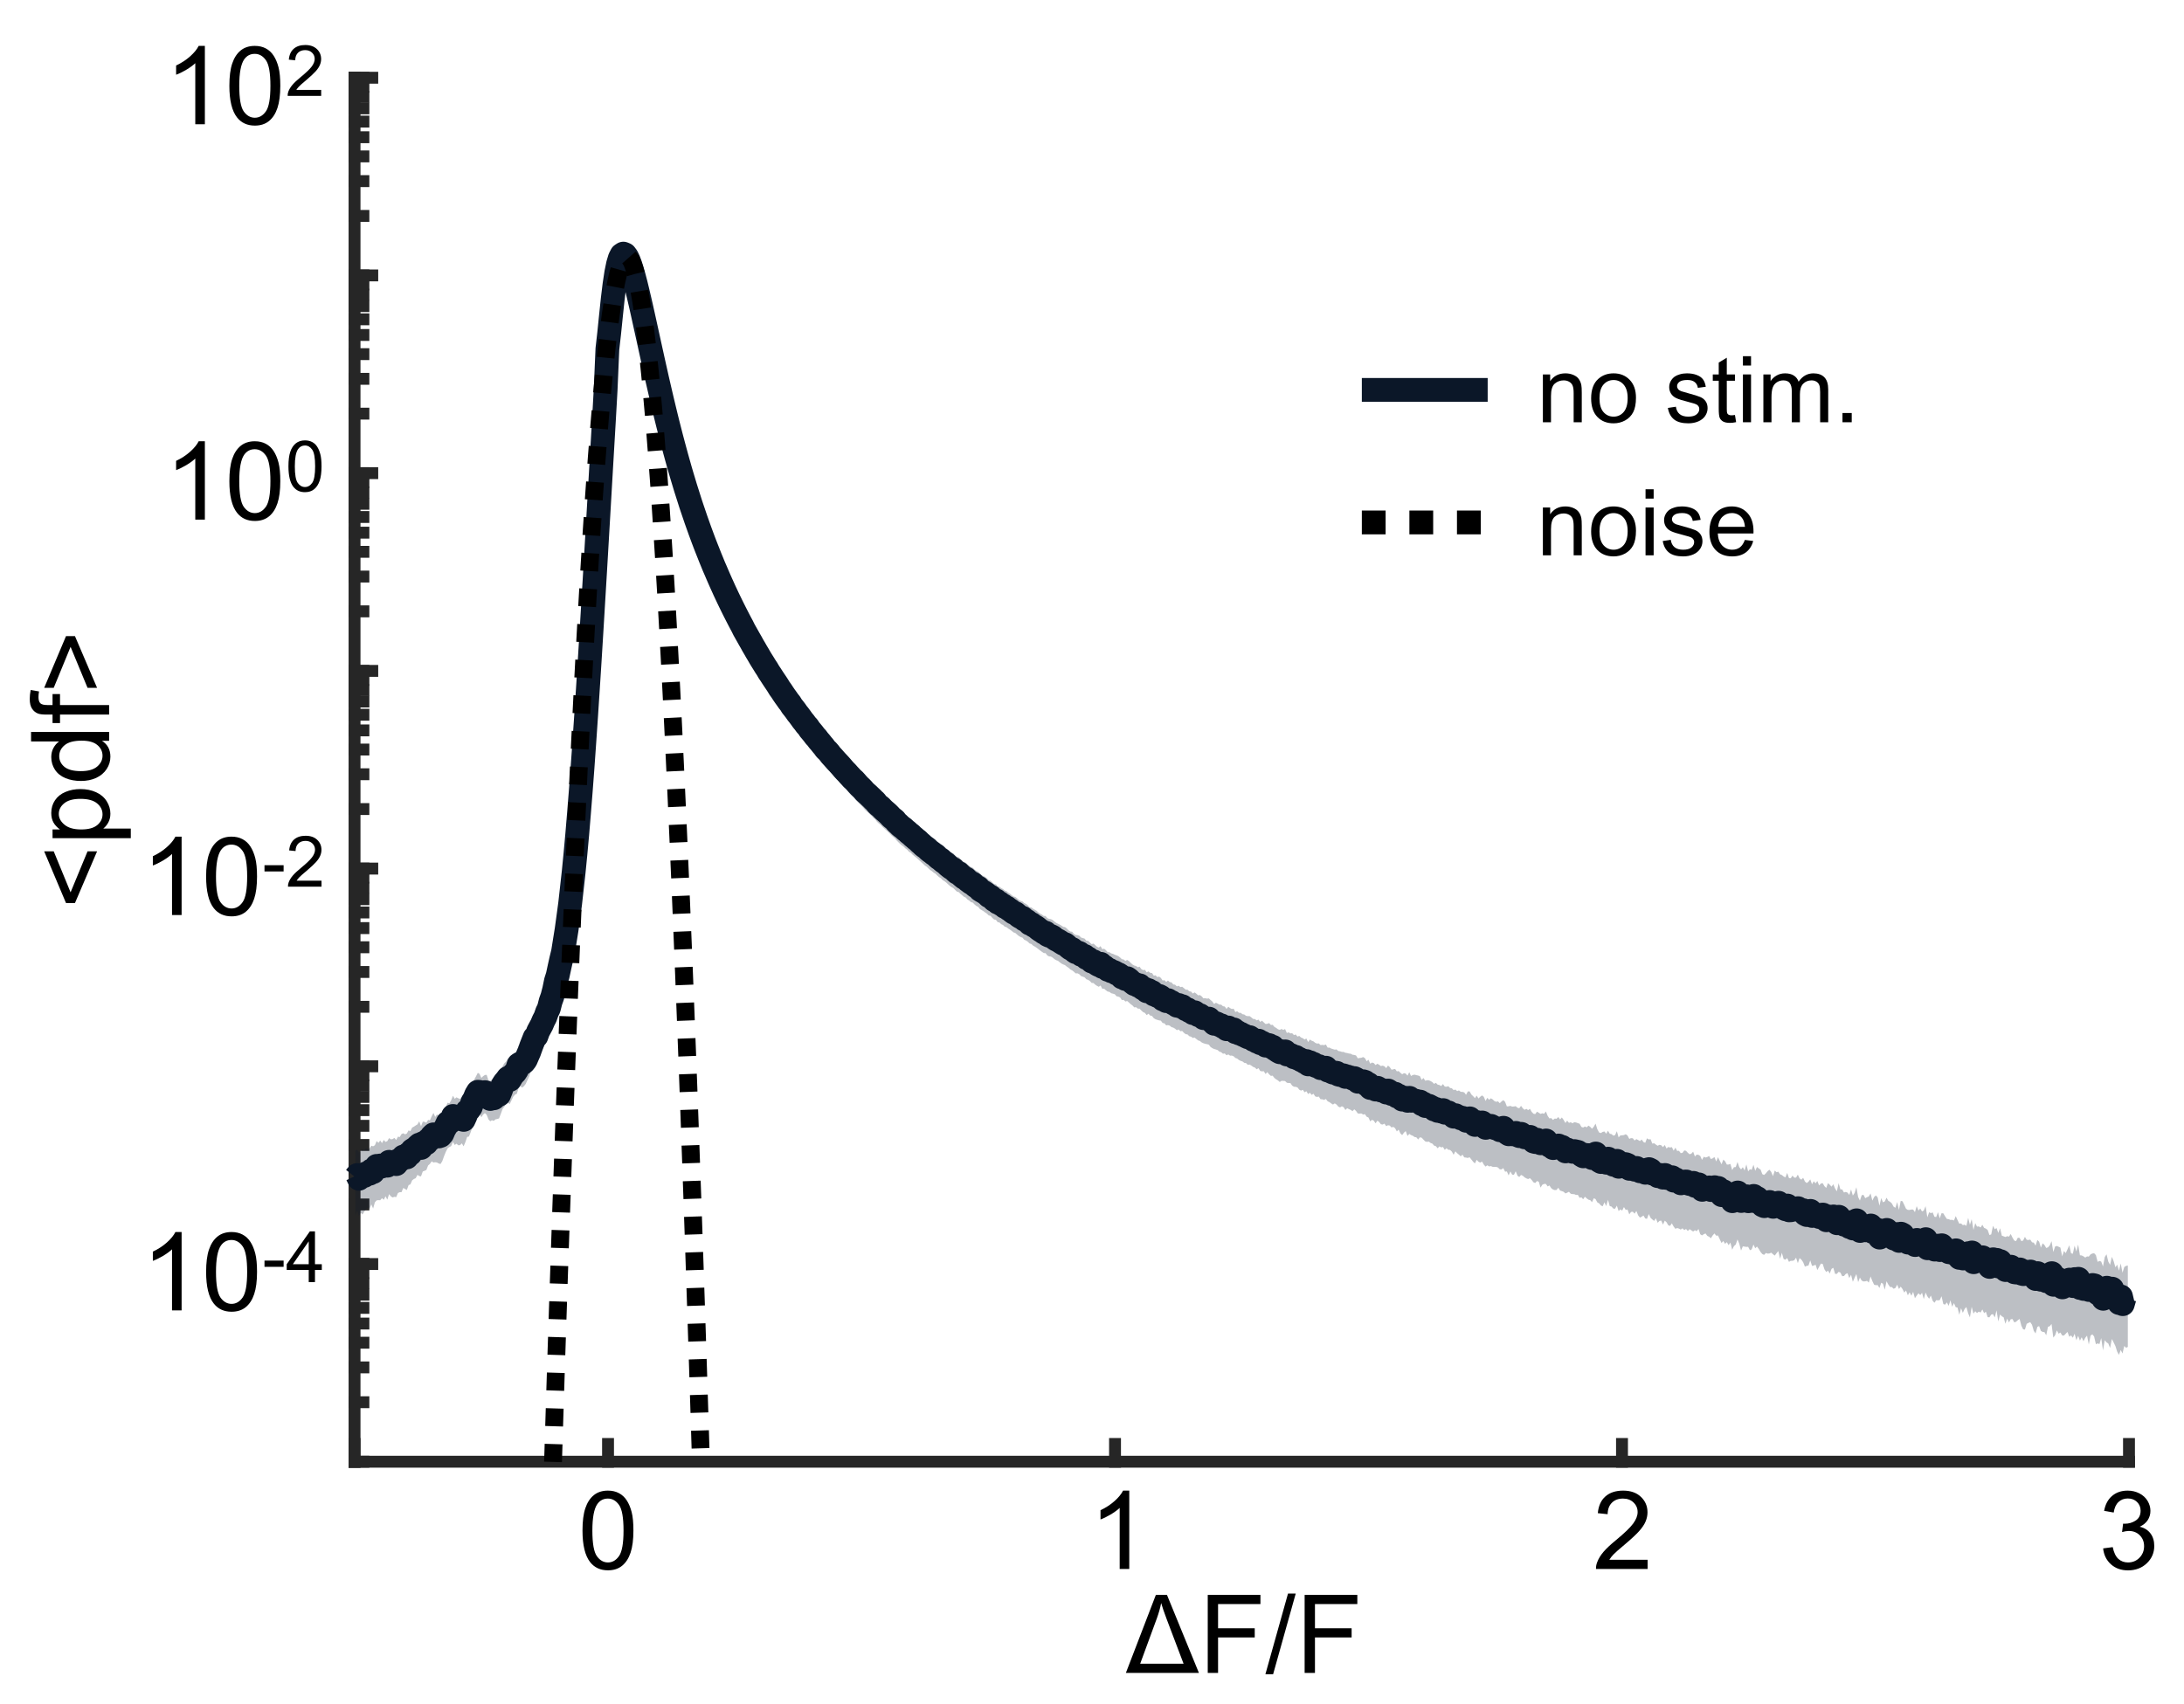 <?xml version="1.0"?>

<svg xmlns="http://www.w3.org/2000/svg" xmlns:xlink="http://www.w3.org/1999/xlink" width="694.26" height="541.79" viewBox="0 0 694.26 541.79" version="1.1">
<defs>
<g>
<symbol overflow="visible" id="glyph0-0">
<path style="stroke:none;" d="M 0 -4.328 L -21.672 -4.328 L -21.672 -21.672 L 0 -21.672 Z M -0.547 -4.875 L -0.547 -21.125 L -21.125 -21.125 L -21.125 -4.875 Z M -0.547 -4.875 "></path>
</symbol>
<symbol overflow="visible" id="glyph0-1">
<path style="stroke:none;" d="M -10.859 -1.891 L -13.703 -1.891 L -20.641 -18.328 L -17.609 -18.328 L -12.25 -5.297 L -6.859 -18.328 L -3.828 -18.328 Z M -10.859 -1.891 "></path>
</symbol>
<symbol overflow="visible" id="glyph0-2">
<path style="stroke:none;" d="M 6.891 -2.281 L -17.984 -2.281 L -17.984 -5.062 L -15.641 -5.062 C -16.555 -5.719 -17.242 -6.457 -17.703 -7.281 C -18.16 -8.102 -18.391 -9.102 -18.391 -10.281 C -18.391 -11.812 -17.992 -13.16 -17.203 -14.328 C -16.41 -15.504 -15.297 -16.391 -13.859 -16.984 C -12.422 -17.586 -10.844 -17.891 -9.125 -17.891 C -7.281 -17.891 -5.625 -17.555 -4.156 -16.891 C -2.688 -16.234 -1.555 -15.273 -0.766 -14.016 C 0.016 -12.766 0.406 -11.445 0.406 -10.062 C 0.406 -9.039 0.191 -8.125 -0.234 -7.312 C -0.66 -6.508 -1.203 -5.848 -1.859 -5.328 L 6.891 -5.328 Z M -8.891 -5.047 C -6.578 -5.047 -4.863 -5.516 -3.75 -6.453 C -2.645 -7.391 -2.094 -8.523 -2.094 -9.859 C -2.094 -11.211 -2.664 -12.367 -3.812 -13.328 C -4.957 -14.297 -6.734 -14.781 -9.141 -14.781 C -11.43 -14.781 -13.145 -14.305 -14.281 -13.359 C -15.426 -12.422 -16 -11.297 -16 -9.984 C -16 -8.691 -15.391 -7.547 -14.172 -6.547 C -12.961 -5.547 -11.203 -5.047 -8.891 -5.047 Z M -8.891 -5.047 "></path>
</symbol>
<symbol overflow="visible" id="glyph0-3">
<path style="stroke:none;" d="M 0 -13.953 L -2.266 -13.953 C -0.484 -12.805 0.406 -11.129 0.406 -8.922 C 0.406 -7.484 0.008 -6.164 -0.781 -4.969 C -1.57 -3.77 -2.676 -2.836 -4.094 -2.172 C -5.508 -1.516 -7.133 -1.188 -8.969 -1.188 C -10.77 -1.188 -12.398 -1.484 -13.859 -2.078 C -15.316 -2.68 -16.438 -3.578 -17.219 -4.766 C -18 -5.961 -18.391 -7.301 -18.391 -8.781 C -18.391 -9.863 -18.16 -10.828 -17.703 -11.672 C -17.242 -12.523 -16.645 -13.219 -15.906 -13.75 L -24.812 -13.75 L -24.812 -16.781 L 0 -16.781 Z M -8.969 -4.312 C -6.664 -4.312 -4.941 -4.797 -3.797 -5.766 C -2.66 -6.742 -2.094 -7.891 -2.094 -9.203 C -2.094 -10.535 -2.633 -11.664 -3.719 -12.594 C -4.812 -13.531 -6.477 -14 -8.719 -14 C -11.176 -14 -12.977 -13.523 -14.125 -12.578 C -15.281 -11.629 -15.859 -10.461 -15.859 -9.078 C -15.859 -7.723 -15.305 -6.586 -14.203 -5.672 C -13.098 -4.766 -11.352 -4.312 -8.969 -4.312 Z M -8.969 -4.312 "></path>
</symbol>
<symbol overflow="visible" id="glyph0-4">
<path style="stroke:none;" d="M 0 -3.016 L -15.609 -3.016 L -15.609 -0.328 L -17.984 -0.328 L -17.984 -3.016 L -19.891 -3.016 C -21.098 -3.016 -21.992 -3.117 -22.578 -3.328 C -23.367 -3.629 -24.008 -4.148 -24.5 -4.891 C -24.988 -5.629 -25.234 -6.66 -25.234 -7.984 C -25.234 -8.848 -25.133 -9.797 -24.938 -10.828 L -22.281 -10.375 C -22.395 -9.75 -22.453 -9.148 -22.453 -8.578 C -22.453 -7.648 -22.254 -6.992 -21.859 -6.609 C -21.461 -6.234 -20.723 -6.047 -19.641 -6.047 L -17.984 -6.047 L -17.984 -9.547 L -15.609 -9.547 L -15.609 -6.047 L 0 -6.047 Z M 0 -3.016 "></path>
</symbol>
<symbol overflow="visible" id="glyph0-5">
<path style="stroke:none;" d="M -10.859 -18.328 L -3.828 -1.891 L -6.859 -1.891 L -12.25 -14.922 L -17.609 -1.891 L -20.641 -1.891 L -13.703 -18.328 Z M -10.859 -18.328 "></path>
</symbol>
<symbol overflow="visible" id="glyph1-0">
<path style="stroke:none;" d="M 4.328 0 L 4.328 -21.672 L 21.672 -21.672 L 21.672 0 Z M 4.875 -0.547 L 21.125 -0.547 L 21.125 -21.125 L 4.875 -21.125 Z M 4.875 -0.547 "></path>
</symbol>
<symbol overflow="visible" id="glyph1-1">
<path style="stroke:none;" d="M -0.031 0 L 9.5 -24.812 L 13.031 -24.812 L 23.188 0 Z M 4.516 -2.922 L 18.312 -2.922 L 12.953 -17.062 C 12.148 -19.188 11.562 -20.906 11.188 -22.219 C 10.883 -20.676 10.441 -19.094 9.859 -17.469 Z M 4.516 -2.922 "></path>
</symbol>
<symbol overflow="visible" id="glyph1-2">
<path style="stroke:none;" d="M 2.844 0 L 2.844 -24.812 L 19.594 -24.812 L 19.594 -21.891 L 6.125 -21.891 L 6.125 -14.203 L 17.781 -14.203 L 17.781 -11.281 L 6.125 -11.281 L 6.125 0 Z M 2.844 0 "></path>
</symbol>
<symbol overflow="visible" id="glyph1-3">
<path style="stroke:none;" d="M 0 0.422 L 7.188 -25.234 L 9.641 -25.234 L 2.453 0.422 Z M 0 0.422 "></path>
</symbol>
<symbol overflow="visible" id="glyph1-4">
<path style="stroke:none;" d="M 1.438 -12.234 C 1.438 -15.172 1.738 -17.535 2.344 -19.328 C 2.945 -21.117 3.844 -22.5 5.031 -23.469 C 6.227 -24.438 7.727 -24.922 9.531 -24.922 C 10.863 -24.922 12.031 -24.648 13.031 -24.109 C 14.039 -23.578 14.867 -22.805 15.516 -21.797 C 16.172 -20.785 16.688 -19.555 17.062 -18.109 C 17.438 -16.66 17.625 -14.703 17.625 -12.234 C 17.625 -9.328 17.32 -6.977 16.719 -5.188 C 16.125 -3.395 15.227 -2.008 14.031 -1.031 C 12.844 -0.062 11.344 0.422 9.531 0.422 C 7.133 0.422 5.254 -0.438 3.891 -2.156 C 2.254 -4.219 1.438 -7.578 1.438 -12.234 Z M 4.578 -12.234 C 4.578 -8.16 5.051 -5.445 6 -4.094 C 6.957 -2.75 8.133 -2.078 9.531 -2.078 C 10.926 -2.078 12.098 -2.754 13.047 -4.109 C 14.004 -5.461 14.484 -8.172 14.484 -12.234 C 14.484 -16.328 14.004 -19.039 13.047 -20.375 C 12.098 -21.719 10.914 -22.391 9.5 -22.391 C 8.094 -22.391 6.973 -21.801 6.141 -20.625 C 5.098 -19.113 4.578 -16.316 4.578 -12.234 Z M 4.578 -12.234 "></path>
</symbol>
<symbol overflow="visible" id="glyph1-5">
<path style="stroke:none;" d="M 12.922 0 L 9.875 0 L 9.875 -19.422 C 9.133 -18.723 8.172 -18.02 6.984 -17.312 C 5.797 -16.613 4.727 -16.094 3.781 -15.75 L 3.781 -18.688 C 5.477 -19.488 6.961 -20.457 8.234 -21.594 C 9.516 -22.738 10.422 -23.848 10.953 -24.922 L 12.922 -24.922 Z M 12.922 0 "></path>
</symbol>
<symbol overflow="visible" id="glyph1-6">
<path style="stroke:none;" d="M 17.453 -2.922 L 17.453 0 L 1.047 0 C 1.023 -0.727 1.145 -1.43 1.406 -2.109 C 1.82 -3.234 2.488 -4.336 3.406 -5.422 C 4.332 -6.504 5.66 -7.754 7.391 -9.172 C 10.086 -11.391 11.91 -13.145 12.859 -14.438 C 13.805 -15.727 14.281 -16.945 14.281 -18.094 C 14.281 -19.301 13.848 -20.316 12.984 -21.141 C 12.129 -21.973 11.004 -22.391 9.609 -22.391 C 8.148 -22.391 6.977 -21.945 6.094 -21.062 C 5.219 -20.188 4.77 -18.973 4.75 -17.422 L 1.625 -17.75 C 1.844 -20.082 2.648 -21.859 4.047 -23.078 C 5.441 -24.305 7.32 -24.922 9.688 -24.922 C 12.062 -24.922 13.941 -24.258 15.328 -22.938 C 16.723 -21.613 17.422 -19.977 17.422 -18.031 C 17.422 -17.039 17.219 -16.062 16.812 -15.094 C 16.406 -14.133 15.727 -13.125 14.781 -12.062 C 13.844 -11.008 12.281 -9.555 10.094 -7.703 C 8.258 -6.172 7.082 -5.129 6.562 -4.578 C 6.051 -4.035 5.625 -3.484 5.281 -2.922 Z M 17.453 -2.922 "></path>
</symbol>
<symbol overflow="visible" id="glyph1-7">
<path style="stroke:none;" d="M 1.453 -6.547 L 4.5 -6.953 C 4.852 -5.234 5.445 -3.988 6.281 -3.219 C 7.125 -2.457 8.148 -2.078 9.359 -2.078 C 10.797 -2.078 12.004 -2.57 12.984 -3.562 C 13.973 -4.562 14.469 -5.797 14.469 -7.266 C 14.469 -8.66 14.008 -9.812 13.094 -10.719 C 12.188 -11.633 11.023 -12.094 9.609 -12.094 C 9.035 -12.094 8.32 -11.977 7.469 -11.75 L 7.797 -14.422 C 8.004 -14.398 8.172 -14.391 8.297 -14.391 C 9.598 -14.391 10.766 -14.727 11.797 -15.406 C 12.836 -16.082 13.359 -17.125 13.359 -18.531 C 13.359 -19.656 12.977 -20.582 12.219 -21.312 C 11.469 -22.051 10.492 -22.422 9.297 -22.422 C 8.109 -22.422 7.117 -22.047 6.328 -21.297 C 5.535 -20.555 5.031 -19.441 4.812 -17.953 L 1.766 -18.484 C 2.129 -20.523 2.973 -22.109 4.297 -23.234 C 5.617 -24.359 7.266 -24.922 9.234 -24.922 C 10.586 -24.922 11.832 -24.629 12.969 -24.047 C 14.102 -23.461 14.973 -22.664 15.578 -21.656 C 16.18 -20.656 16.484 -19.594 16.484 -18.469 C 16.484 -17.395 16.195 -16.414 15.625 -15.531 C 15.051 -14.656 14.195 -13.957 13.062 -13.438 C 14.531 -13.102 15.672 -12.398 16.484 -11.328 C 17.297 -10.266 17.703 -8.93 17.703 -7.328 C 17.703 -5.16 16.91 -3.32 15.328 -1.812 C 13.754 -0.312 11.758 0.438 9.344 0.438 C 7.164 0.438 5.359 -0.207 3.922 -1.5 C 2.484 -2.801 1.66 -4.484 1.453 -6.547 Z M 1.453 -6.547 "></path>
</symbol>
<symbol overflow="visible" id="glyph2-0">
<path style="stroke:none;" d="M 3.672 0 L 3.672 -18.328 L 18.328 -18.328 L 18.328 0 Z M 4.125 -0.453 L 17.875 -0.453 L 17.875 -17.875 L 4.125 -17.875 Z M 4.125 -0.453 "></path>
</symbol>
<symbol overflow="visible" id="glyph2-1">
<path style="stroke:none;" d="M 1.938 0 L 1.938 -15.203 L 4.25 -15.203 L 4.25 -13.047 C 5.363 -14.711 6.977 -15.547 9.094 -15.547 C 10.008 -15.547 10.852 -15.379 11.625 -15.047 C 12.395 -14.723 12.969 -14.289 13.344 -13.75 C 13.727 -13.219 14 -12.586 14.156 -11.859 C 14.25 -11.379 14.297 -10.539 14.297 -9.344 L 14.297 0 L 11.719 0 L 11.719 -9.25 C 11.719 -10.301 11.613 -11.086 11.406 -11.609 C 11.207 -12.129 10.852 -12.539 10.344 -12.844 C 9.832 -13.156 9.234 -13.312 8.547 -13.312 C 7.453 -13.312 6.504 -12.961 5.703 -12.266 C 4.91 -11.578 4.516 -10.258 4.516 -8.312 L 4.516 0 Z M 1.938 0 "></path>
</symbol>
<symbol overflow="visible" id="glyph2-2">
<path style="stroke:none;" d="M 0.969 -7.609 C 0.969 -10.422 1.754 -12.504 3.328 -13.859 C 4.629 -14.984 6.223 -15.547 8.109 -15.547 C 10.191 -15.547 11.895 -14.859 13.219 -13.484 C 14.551 -12.117 15.219 -10.227 15.219 -7.812 C 15.219 -5.863 14.926 -4.328 14.344 -3.203 C 13.758 -2.078 12.906 -1.203 11.781 -0.578 C 10.656 0.035 9.43 0.344 8.109 0.344 C 5.973 0.344 4.25 -0.336 2.938 -1.703 C 1.625 -3.066 0.969 -5.035 0.969 -7.609 Z M 3.625 -7.609 C 3.625 -5.66 4.047 -4.203 4.891 -3.234 C 5.742 -2.266 6.816 -1.781 8.109 -1.781 C 9.391 -1.781 10.453 -2.266 11.297 -3.234 C 12.148 -4.211 12.578 -5.695 12.578 -7.688 C 12.578 -9.57 12.148 -11 11.297 -11.969 C 10.441 -12.938 9.379 -13.422 8.109 -13.422 C 6.816 -13.422 5.742 -12.938 4.891 -11.969 C 4.047 -11.008 3.625 -9.555 3.625 -7.609 Z M 3.625 -7.609 "></path>
</symbol>
<symbol overflow="visible" id="glyph2-3">
<path style="stroke:none;" d=""></path>
</symbol>
<symbol overflow="visible" id="glyph2-4">
<path style="stroke:none;" d="M 0.906 -4.547 L 3.453 -4.938 C 3.598 -3.914 3.992 -3.133 4.641 -2.594 C 5.297 -2.051 6.211 -1.781 7.391 -1.781 C 8.578 -1.781 9.457 -2.02 10.031 -2.5 C 10.602 -2.977 10.891 -3.547 10.891 -4.203 C 10.891 -4.773 10.633 -5.234 10.125 -5.578 C 9.77 -5.805 8.891 -6.094 7.484 -6.438 C 5.598 -6.914 4.289 -7.328 3.562 -7.672 C 2.832 -8.023 2.273 -8.508 1.891 -9.125 C 1.516 -9.738 1.328 -10.422 1.328 -11.172 C 1.328 -11.848 1.484 -12.473 1.797 -13.047 C 2.109 -13.629 2.531 -14.113 3.062 -14.5 C 3.469 -14.789 4.016 -15.035 4.703 -15.234 C 5.398 -15.441 6.145 -15.547 6.938 -15.547 C 8.125 -15.547 9.164 -15.375 10.062 -15.031 C 10.969 -14.688 11.633 -14.223 12.062 -13.641 C 12.5 -13.055 12.797 -12.27 12.953 -11.281 L 10.438 -10.938 C 10.32 -11.719 9.988 -12.328 9.438 -12.766 C 8.895 -13.211 8.125 -13.438 7.125 -13.438 C 5.938 -13.438 5.086 -13.238 4.578 -12.844 C 4.078 -12.457 3.828 -12 3.828 -11.469 C 3.828 -11.133 3.93 -10.832 4.141 -10.562 C 4.348 -10.289 4.676 -10.062 5.125 -9.875 C 5.383 -9.781 6.145 -9.562 7.406 -9.219 C 9.227 -8.727 10.5 -8.328 11.219 -8.016 C 11.938 -7.711 12.5 -7.266 12.906 -6.672 C 13.32 -6.078 13.531 -5.344 13.531 -4.469 C 13.531 -3.602 13.281 -2.789 12.781 -2.031 C 12.281 -1.281 11.555 -0.695 10.609 -0.281 C 9.66 0.133 8.594 0.344 7.406 0.344 C 5.426 0.344 3.914 -0.066 2.875 -0.891 C 1.844 -1.711 1.188 -2.93 0.906 -4.547 Z M 0.906 -4.547 "></path>
</symbol>
<symbol overflow="visible" id="glyph2-5">
<path style="stroke:none;" d="M 7.562 -2.312 L 7.938 -0.031 C 7.207 0.125 6.555 0.203 5.984 0.203 C 5.047 0.203 4.316 0.055 3.797 -0.234 C 3.285 -0.535 2.926 -0.926 2.719 -1.406 C 2.508 -1.895 2.406 -2.91 2.406 -4.453 L 2.406 -13.203 L 0.516 -13.203 L 0.516 -15.203 L 2.406 -15.203 L 2.406 -18.969 L 4.969 -20.516 L 4.969 -15.203 L 7.562 -15.203 L 7.562 -13.203 L 4.969 -13.203 L 4.969 -4.312 C 4.969 -3.57 5.008 -3.098 5.094 -2.891 C 5.188 -2.68 5.336 -2.516 5.547 -2.391 C 5.754 -2.266 6.051 -2.203 6.438 -2.203 C 6.719 -2.203 7.094 -2.238 7.562 -2.312 Z M 7.562 -2.312 "></path>
</symbol>
<symbol overflow="visible" id="glyph2-6">
<path style="stroke:none;" d="M 1.953 -18.031 L 1.953 -21 L 4.531 -21 L 4.531 -18.031 Z M 1.953 0 L 1.953 -15.203 L 4.531 -15.203 L 4.531 0 Z M 1.953 0 "></path>
</symbol>
<symbol overflow="visible" id="glyph2-7">
<path style="stroke:none;" d="M 1.938 0 L 1.938 -15.203 L 4.234 -15.203 L 4.234 -13.078 C 4.711 -13.816 5.348 -14.41 6.141 -14.859 C 6.93 -15.316 7.832 -15.547 8.844 -15.547 C 9.977 -15.547 10.906 -15.312 11.625 -14.844 C 12.344 -14.383 12.848 -13.734 13.141 -12.891 C 14.348 -14.66 15.914 -15.547 17.844 -15.547 C 19.352 -15.547 20.516 -15.129 21.328 -14.297 C 22.141 -13.461 22.547 -12.176 22.547 -10.438 L 22.547 0 L 19.984 0 L 19.984 -9.578 C 19.984 -10.609 19.895 -11.348 19.719 -11.797 C 19.551 -12.254 19.25 -12.617 18.812 -12.891 C 18.375 -13.172 17.859 -13.312 17.266 -13.312 C 16.203 -13.312 15.316 -12.957 14.609 -12.25 C 13.898 -11.539 13.547 -10.398 13.547 -8.828 L 13.547 0 L 10.969 0 L 10.969 -9.875 C 10.969 -11.02 10.754 -11.879 10.328 -12.453 C 9.91 -13.023 9.227 -13.312 8.281 -13.312 C 7.551 -13.312 6.879 -13.117 6.266 -12.734 C 5.648 -12.359 5.203 -11.801 4.922 -11.062 C 4.648 -10.332 4.516 -9.273 4.516 -7.891 L 4.516 0 Z M 1.938 0 "></path>
</symbol>
<symbol overflow="visible" id="glyph2-8">
<path style="stroke:none;" d="M 2.656 0 L 2.656 -2.938 L 5.594 -2.938 L 5.594 0 Z M 2.656 0 "></path>
</symbol>
<symbol overflow="visible" id="glyph2-9">
<path style="stroke:none;" d="M 12.344 -4.891 L 15 -4.562 C 14.582 -3.008 13.805 -1.801 12.672 -0.938 C 11.535 -0.082 10.082 0.344 8.312 0.344 C 6.094 0.344 4.332 -0.336 3.031 -1.703 C 1.727 -3.078 1.078 -5 1.078 -7.469 C 1.078 -10.031 1.734 -12.016 3.047 -13.422 C 4.367 -14.836 6.078 -15.547 8.172 -15.547 C 10.211 -15.547 11.875 -14.852 13.156 -13.469 C 14.445 -12.094 15.094 -10.145 15.094 -7.625 C 15.094 -7.477 15.086 -7.254 15.078 -6.953 L 3.734 -6.953 C 3.828 -5.273 4.301 -3.992 5.156 -3.109 C 6.008 -2.223 7.066 -1.781 8.328 -1.781 C 9.273 -1.781 10.082 -2.023 10.75 -2.516 C 11.414 -3.016 11.945 -3.805 12.344 -4.891 Z M 3.875 -9.062 L 12.375 -9.062 C 12.258 -10.344 11.938 -11.301 11.406 -11.938 C 10.582 -12.938 9.516 -13.438 8.203 -13.438 C 7.023 -13.438 6.031 -13.039 5.219 -12.25 C 4.414 -11.457 3.969 -10.395 3.875 -9.062 Z M 3.875 -9.062 "></path>
</symbol>
<symbol overflow="visible" id="glyph3-0">
<path style="stroke:none;" d="M 2.812 0 L 2.812 -14.078 L 14.078 -14.078 L 14.078 0 Z M 3.172 -0.359 L 13.734 -0.359 L 13.734 -13.734 L 3.172 -13.734 Z M 3.172 -0.359 "></path>
</symbol>
<symbol overflow="visible" id="glyph3-1">
<path style="stroke:none;" d="M 11.344 -1.906 L 11.344 0 L 0.688 0 C 0.664 -0.477 0.738 -0.938 0.906 -1.375 C 1.176 -2.102 1.609 -2.816 2.203 -3.516 C 2.805 -4.223 3.676 -5.039 4.812 -5.969 C 6.562 -7.406 7.742 -8.539 8.359 -9.375 C 8.973 -10.219 9.281 -11.016 9.281 -11.766 C 9.281 -12.547 9 -13.207 8.438 -13.75 C 7.883 -14.289 7.156 -14.562 6.25 -14.562 C 5.289 -14.562 4.523 -14.273 3.953 -13.703 C 3.391 -13.129 3.102 -12.336 3.094 -11.328 L 1.062 -11.531 C 1.195 -13.051 1.719 -14.207 2.625 -15 C 3.539 -15.789 4.766 -16.188 6.297 -16.188 C 7.836 -16.188 9.062 -15.758 9.969 -14.906 C 10.875 -14.051 11.328 -12.988 11.328 -11.719 C 11.328 -11.07 11.191 -10.438 10.922 -9.812 C 10.66 -9.188 10.223 -8.531 9.609 -7.844 C 8.992 -7.156 7.977 -6.207 6.562 -5 C 5.375 -4.008 4.609 -3.332 4.266 -2.969 C 3.93 -2.613 3.656 -2.258 3.438 -1.906 Z M 11.344 -1.906 "></path>
</symbol>
<symbol overflow="visible" id="glyph3-2">
<path style="stroke:none;" d="M 0.938 -7.953 C 0.938 -9.859 1.129 -11.391 1.516 -12.547 C 1.91 -13.711 2.492 -14.609 3.266 -15.234 C 4.047 -15.867 5.02 -16.188 6.188 -16.188 C 7.051 -16.188 7.812 -16.016 8.469 -15.672 C 9.125 -15.328 9.66 -14.828 10.078 -14.172 C 10.504 -13.516 10.836 -12.711 11.078 -11.766 C 11.328 -10.828 11.453 -9.555 11.453 -7.953 C 11.453 -6.055 11.254 -4.523 10.859 -3.359 C 10.473 -2.203 9.895 -1.305 9.125 -0.672 C 8.352 -0.035 7.375 0.281 6.188 0.281 C 4.633 0.281 3.414 -0.273 2.531 -1.391 C 1.469 -2.734 0.938 -4.922 0.938 -7.953 Z M 2.969 -7.953 C 2.969 -5.305 3.273 -3.547 3.891 -2.672 C 4.516 -1.797 5.281 -1.359 6.188 -1.359 C 7.102 -1.359 7.867 -1.797 8.484 -2.672 C 9.109 -3.555 9.422 -5.316 9.422 -7.953 C 9.422 -10.609 9.109 -12.375 8.484 -13.25 C 7.867 -14.125 7.098 -14.562 6.172 -14.562 C 5.266 -14.562 4.539 -14.176 4 -13.406 C 3.312 -12.414 2.969 -10.598 2.969 -7.953 Z M 2.969 -7.953 "></path>
</symbol>
<symbol overflow="visible" id="glyph3-3">
<path style="stroke:none;" d="M 0.719 -4.844 L 0.719 -6.828 L 6.797 -6.828 L 6.797 -4.844 Z M 0.719 -4.844 "></path>
</symbol>
<symbol overflow="visible" id="glyph3-4">
<path style="stroke:none;" d="M 7.281 0 L 7.281 -3.859 L 0.281 -3.859 L 0.281 -5.672 L 7.641 -16.125 L 9.266 -16.125 L 9.266 -5.672 L 11.438 -5.672 L 11.438 -3.859 L 9.266 -3.859 L 9.266 0 Z M 7.281 -5.672 L 7.281 -12.953 L 2.234 -5.672 Z M 7.281 -5.672 "></path>
</symbol>
</g>
</defs>
<g id="surface1">
<path style="fill:none;stroke-width:1;stroke-linecap:square;stroke-linejoin:round;stroke:rgb(14.902%,14.902%,14.902%);stroke-opacity:1;stroke-miterlimit:10;" d="M 30.719 162.956 L 179.944 162.956 " transform="matrix(3.78,0,0,3.78,-3.416,-151.206)"></path>
<path style="fill:none;stroke-width:1;stroke-linecap:square;stroke-linejoin:round;stroke:rgb(14.902%,14.902%,14.902%);stroke-opacity:1;stroke-miterlimit:10;" d="M 30.719 162.956 L 30.719 161.464 " transform="matrix(3.78,0,0,3.78,-3.416,-151.206)"></path>
<path style="fill:none;stroke-width:1;stroke-linecap:square;stroke-linejoin:round;stroke:rgb(14.902%,14.902%,14.902%);stroke-opacity:1;stroke-miterlimit:10;" d="M 52.037 162.956 L 52.037 161.464 " transform="matrix(3.78,0,0,3.78,-3.416,-151.206)"></path>
<path style="fill:none;stroke-width:1;stroke-linecap:square;stroke-linejoin:round;stroke:rgb(14.902%,14.902%,14.902%);stroke-opacity:1;stroke-miterlimit:10;" d="M 94.673 162.956 L 94.673 161.464 " transform="matrix(3.78,0,0,3.78,-3.416,-151.206)"></path>
<path style="fill:none;stroke-width:1;stroke-linecap:square;stroke-linejoin:round;stroke:rgb(14.902%,14.902%,14.902%);stroke-opacity:1;stroke-miterlimit:10;" d="M 137.308 162.956 L 137.308 161.464 " transform="matrix(3.78,0,0,3.78,-3.416,-151.206)"></path>
<path style="fill:none;stroke-width:1;stroke-linecap:square;stroke-linejoin:round;stroke:rgb(14.902%,14.902%,14.902%);stroke-opacity:1;stroke-miterlimit:10;" d="M 179.944 162.956 L 179.944 161.464 " transform="matrix(3.78,0,0,3.78,-3.416,-151.206)"></path>
<path style="fill:none;stroke-width:1;stroke-linecap:square;stroke-linejoin:round;stroke:rgb(14.902%,14.902%,14.902%);stroke-opacity:1;stroke-miterlimit:10;" d="M 30.719 162.956 L 30.719 46.54 " transform="matrix(3.78,0,0,3.78,-3.416,-151.206)"></path>
<path style="fill:none;stroke-width:1;stroke-linecap:square;stroke-linejoin:round;stroke:rgb(14.902%,14.902%,14.902%);stroke-opacity:1;stroke-miterlimit:10;" d="M 30.719 146.326 L 32.21 146.326 " transform="matrix(3.78,0,0,3.78,-3.416,-151.206)"></path>
<path style="fill:none;stroke-width:1;stroke-linecap:square;stroke-linejoin:round;stroke:rgb(14.902%,14.902%,14.902%);stroke-opacity:1;stroke-miterlimit:10;" d="M 30.719 129.694 L 32.21 129.694 " transform="matrix(3.78,0,0,3.78,-3.416,-151.206)"></path>
<path style="fill:none;stroke-width:1;stroke-linecap:square;stroke-linejoin:round;stroke:rgb(14.902%,14.902%,14.902%);stroke-opacity:1;stroke-miterlimit:10;" d="M 30.719 113.064 L 32.21 113.064 " transform="matrix(3.78,0,0,3.78,-3.416,-151.206)"></path>
<path style="fill:none;stroke-width:1;stroke-linecap:square;stroke-linejoin:round;stroke:rgb(14.902%,14.902%,14.902%);stroke-opacity:1;stroke-miterlimit:10;" d="M 30.719 96.432 L 32.21 96.432 " transform="matrix(3.78,0,0,3.78,-3.416,-151.206)"></path>
<path style="fill:none;stroke-width:1;stroke-linecap:square;stroke-linejoin:round;stroke:rgb(14.902%,14.902%,14.902%);stroke-opacity:1;stroke-miterlimit:10;" d="M 30.719 79.802 L 32.21 79.802 " transform="matrix(3.78,0,0,3.78,-3.416,-151.206)"></path>
<path style="fill:none;stroke-width:1;stroke-linecap:square;stroke-linejoin:round;stroke:rgb(14.902%,14.902%,14.902%);stroke-opacity:1;stroke-miterlimit:10;" d="M 30.719 63.17 L 32.21 63.17 " transform="matrix(3.78,0,0,3.78,-3.416,-151.206)"></path>
<path style="fill:none;stroke-width:1;stroke-linecap:square;stroke-linejoin:round;stroke:rgb(14.902%,14.902%,14.902%);stroke-opacity:1;stroke-miterlimit:10;" d="M 30.719 46.54 L 32.21 46.54 " transform="matrix(3.78,0,0,3.78,-3.416,-151.206)"></path>
<path style="fill:none;stroke-width:1;stroke-linecap:square;stroke-linejoin:round;stroke:rgb(14.902%,14.902%,14.902%);stroke-opacity:1;stroke-miterlimit:10;" d="M 30.719 162.956 L 31.465 162.956 " transform="matrix(3.78,0,0,3.78,-3.416,-151.206)"></path>
<path style="fill:none;stroke-width:1;stroke-linecap:square;stroke-linejoin:round;stroke:rgb(14.902%,14.902%,14.902%);stroke-opacity:1;stroke-miterlimit:10;" d="M 30.719 157.95 L 31.465 157.95 " transform="matrix(3.78,0,0,3.78,-3.416,-151.206)"></path>
<path style="fill:none;stroke-width:1;stroke-linecap:square;stroke-linejoin:round;stroke:rgb(14.902%,14.902%,14.902%);stroke-opacity:1;stroke-miterlimit:10;" d="M 30.719 155.021 L 31.465 155.021 " transform="matrix(3.78,0,0,3.78,-3.416,-151.206)"></path>
<path style="fill:none;stroke-width:1;stroke-linecap:square;stroke-linejoin:round;stroke:rgb(14.902%,14.902%,14.902%);stroke-opacity:1;stroke-miterlimit:10;" d="M 30.719 152.943 L 31.465 152.943 " transform="matrix(3.78,0,0,3.78,-3.416,-151.206)"></path>
<path style="fill:none;stroke-width:1;stroke-linecap:square;stroke-linejoin:round;stroke:rgb(14.902%,14.902%,14.902%);stroke-opacity:1;stroke-miterlimit:10;" d="M 30.719 151.332 L 31.465 151.332 " transform="matrix(3.78,0,0,3.78,-3.416,-151.206)"></path>
<path style="fill:none;stroke-width:1;stroke-linecap:square;stroke-linejoin:round;stroke:rgb(14.902%,14.902%,14.902%);stroke-opacity:1;stroke-miterlimit:10;" d="M 30.719 150.014 L 31.465 150.014 " transform="matrix(3.78,0,0,3.78,-3.416,-151.206)"></path>
<path style="fill:none;stroke-width:1;stroke-linecap:square;stroke-linejoin:round;stroke:rgb(14.902%,14.902%,14.902%);stroke-opacity:1;stroke-miterlimit:10;" d="M 30.719 148.901 L 31.465 148.901 " transform="matrix(3.78,0,0,3.78,-3.416,-151.206)"></path>
<path style="fill:none;stroke-width:1;stroke-linecap:square;stroke-linejoin:round;stroke:rgb(14.902%,14.902%,14.902%);stroke-opacity:1;stroke-miterlimit:10;" d="M 30.719 147.937 L 31.465 147.937 " transform="matrix(3.78,0,0,3.78,-3.416,-151.206)"></path>
<path style="fill:none;stroke-width:1;stroke-linecap:square;stroke-linejoin:round;stroke:rgb(14.902%,14.902%,14.902%);stroke-opacity:1;stroke-miterlimit:10;" d="M 30.719 147.086 L 31.465 147.086 " transform="matrix(3.78,0,0,3.78,-3.416,-151.206)"></path>
<path style="fill:none;stroke-width:1;stroke-linecap:square;stroke-linejoin:round;stroke:rgb(14.902%,14.902%,14.902%);stroke-opacity:1;stroke-miterlimit:10;" d="M 30.719 146.326 L 31.465 146.326 " transform="matrix(3.78,0,0,3.78,-3.416,-151.206)"></path>
<path style="fill:none;stroke-width:1;stroke-linecap:square;stroke-linejoin:round;stroke:rgb(14.902%,14.902%,14.902%);stroke-opacity:1;stroke-miterlimit:10;" d="M 30.719 146.326 L 31.465 146.326 " transform="matrix(3.78,0,0,3.78,-3.416,-151.206)"></path>
<path style="fill:none;stroke-width:1;stroke-linecap:square;stroke-linejoin:round;stroke:rgb(14.902%,14.902%,14.902%);stroke-opacity:1;stroke-miterlimit:10;" d="M 30.719 141.319 L 31.465 141.319 " transform="matrix(3.78,0,0,3.78,-3.416,-151.206)"></path>
<path style="fill:none;stroke-width:1;stroke-linecap:square;stroke-linejoin:round;stroke:rgb(14.902%,14.902%,14.902%);stroke-opacity:1;stroke-miterlimit:10;" d="M 30.719 138.39 L 31.465 138.39 " transform="matrix(3.78,0,0,3.78,-3.416,-151.206)"></path>
<path style="fill:none;stroke-width:1;stroke-linecap:square;stroke-linejoin:round;stroke:rgb(14.902%,14.902%,14.902%);stroke-opacity:1;stroke-miterlimit:10;" d="M 30.719 136.313 L 31.465 136.313 " transform="matrix(3.78,0,0,3.78,-3.416,-151.206)"></path>
<path style="fill:none;stroke-width:1;stroke-linecap:square;stroke-linejoin:round;stroke:rgb(14.902%,14.902%,14.902%);stroke-opacity:1;stroke-miterlimit:10;" d="M 30.719 134.701 L 31.465 134.701 " transform="matrix(3.78,0,0,3.78,-3.416,-151.206)"></path>
<path style="fill:none;stroke-width:1;stroke-linecap:square;stroke-linejoin:round;stroke:rgb(14.902%,14.902%,14.902%);stroke-opacity:1;stroke-miterlimit:10;" d="M 30.719 133.384 L 31.465 133.384 " transform="matrix(3.78,0,0,3.78,-3.416,-151.206)"></path>
<path style="fill:none;stroke-width:1;stroke-linecap:square;stroke-linejoin:round;stroke:rgb(14.902%,14.902%,14.902%);stroke-opacity:1;stroke-miterlimit:10;" d="M 30.719 132.271 L 31.465 132.271 " transform="matrix(3.78,0,0,3.78,-3.416,-151.206)"></path>
<path style="fill:none;stroke-width:1;stroke-linecap:square;stroke-linejoin:round;stroke:rgb(14.902%,14.902%,14.902%);stroke-opacity:1;stroke-miterlimit:10;" d="M 30.719 131.307 L 31.465 131.307 " transform="matrix(3.78,0,0,3.78,-3.416,-151.206)"></path>
<path style="fill:none;stroke-width:1;stroke-linecap:square;stroke-linejoin:round;stroke:rgb(14.902%,14.902%,14.902%);stroke-opacity:1;stroke-miterlimit:10;" d="M 30.719 130.456 L 31.465 130.456 " transform="matrix(3.78,0,0,3.78,-3.416,-151.206)"></path>
<path style="fill:none;stroke-width:1;stroke-linecap:square;stroke-linejoin:round;stroke:rgb(14.902%,14.902%,14.902%);stroke-opacity:1;stroke-miterlimit:10;" d="M 30.719 129.694 L 31.465 129.694 " transform="matrix(3.78,0,0,3.78,-3.416,-151.206)"></path>
<path style="fill:none;stroke-width:1;stroke-linecap:square;stroke-linejoin:round;stroke:rgb(14.902%,14.902%,14.902%);stroke-opacity:1;stroke-miterlimit:10;" d="M 30.719 124.688 L 31.465 124.688 " transform="matrix(3.78,0,0,3.78,-3.416,-151.206)"></path>
<path style="fill:none;stroke-width:1;stroke-linecap:square;stroke-linejoin:round;stroke:rgb(14.902%,14.902%,14.902%);stroke-opacity:1;stroke-miterlimit:10;" d="M 30.719 121.76 L 31.465 121.76 " transform="matrix(3.78,0,0,3.78,-3.416,-151.206)"></path>
<path style="fill:none;stroke-width:1;stroke-linecap:square;stroke-linejoin:round;stroke:rgb(14.902%,14.902%,14.902%);stroke-opacity:1;stroke-miterlimit:10;" d="M 30.719 119.681 L 31.465 119.681 " transform="matrix(3.78,0,0,3.78,-3.416,-151.206)"></path>
<path style="fill:none;stroke-width:1;stroke-linecap:square;stroke-linejoin:round;stroke:rgb(14.902%,14.902%,14.902%);stroke-opacity:1;stroke-miterlimit:10;" d="M 30.719 118.07 L 31.465 118.07 " transform="matrix(3.78,0,0,3.78,-3.416,-151.206)"></path>
<path style="fill:none;stroke-width:1;stroke-linecap:square;stroke-linejoin:round;stroke:rgb(14.902%,14.902%,14.902%);stroke-opacity:1;stroke-miterlimit:10;" d="M 30.719 116.753 L 31.465 116.753 " transform="matrix(3.78,0,0,3.78,-3.416,-151.206)"></path>
<path style="fill:none;stroke-width:1;stroke-linecap:square;stroke-linejoin:round;stroke:rgb(14.902%,14.902%,14.902%);stroke-opacity:1;stroke-miterlimit:10;" d="M 30.719 115.639 L 31.465 115.639 " transform="matrix(3.78,0,0,3.78,-3.416,-151.206)"></path>
<path style="fill:none;stroke-width:1;stroke-linecap:square;stroke-linejoin:round;stroke:rgb(14.902%,14.902%,14.902%);stroke-opacity:1;stroke-miterlimit:10;" d="M 30.719 114.675 L 31.465 114.675 " transform="matrix(3.78,0,0,3.78,-3.416,-151.206)"></path>
<path style="fill:none;stroke-width:1;stroke-linecap:square;stroke-linejoin:round;stroke:rgb(14.902%,14.902%,14.902%);stroke-opacity:1;stroke-miterlimit:10;" d="M 30.719 113.824 L 31.465 113.824 " transform="matrix(3.78,0,0,3.78,-3.416,-151.206)"></path>
<path style="fill:none;stroke-width:1;stroke-linecap:square;stroke-linejoin:round;stroke:rgb(14.902%,14.902%,14.902%);stroke-opacity:1;stroke-miterlimit:10;" d="M 30.719 113.064 L 31.465 113.064 " transform="matrix(3.78,0,0,3.78,-3.416,-151.206)"></path>
<path style="fill:none;stroke-width:1;stroke-linecap:square;stroke-linejoin:round;stroke:rgb(14.902%,14.902%,14.902%);stroke-opacity:1;stroke-miterlimit:10;" d="M 30.719 108.057 L 31.465 108.057 " transform="matrix(3.78,0,0,3.78,-3.416,-151.206)"></path>
<path style="fill:none;stroke-width:1;stroke-linecap:square;stroke-linejoin:round;stroke:rgb(14.902%,14.902%,14.902%);stroke-opacity:1;stroke-miterlimit:10;" d="M 30.719 105.128 L 31.465 105.128 " transform="matrix(3.78,0,0,3.78,-3.416,-151.206)"></path>
<path style="fill:none;stroke-width:1;stroke-linecap:square;stroke-linejoin:round;stroke:rgb(14.902%,14.902%,14.902%);stroke-opacity:1;stroke-miterlimit:10;" d="M 30.719 103.051 L 31.465 103.051 " transform="matrix(3.78,0,0,3.78,-3.416,-151.206)"></path>
<path style="fill:none;stroke-width:1;stroke-linecap:square;stroke-linejoin:round;stroke:rgb(14.902%,14.902%,14.902%);stroke-opacity:1;stroke-miterlimit:10;" d="M 30.719 101.439 L 31.465 101.439 " transform="matrix(3.78,0,0,3.78,-3.416,-151.206)"></path>
<path style="fill:none;stroke-width:1;stroke-linecap:square;stroke-linejoin:round;stroke:rgb(14.902%,14.902%,14.902%);stroke-opacity:1;stroke-miterlimit:10;" d="M 30.719 100.122 L 31.465 100.122 " transform="matrix(3.78,0,0,3.78,-3.416,-151.206)"></path>
<path style="fill:none;stroke-width:1;stroke-linecap:square;stroke-linejoin:round;stroke:rgb(14.902%,14.902%,14.902%);stroke-opacity:1;stroke-miterlimit:10;" d="M 30.719 99.009 L 31.465 99.009 " transform="matrix(3.78,0,0,3.78,-3.416,-151.206)"></path>
<path style="fill:none;stroke-width:1;stroke-linecap:square;stroke-linejoin:round;stroke:rgb(14.902%,14.902%,14.902%);stroke-opacity:1;stroke-miterlimit:10;" d="M 30.719 98.044 L 31.465 98.044 " transform="matrix(3.78,0,0,3.78,-3.416,-151.206)"></path>
<path style="fill:none;stroke-width:1;stroke-linecap:square;stroke-linejoin:round;stroke:rgb(14.902%,14.902%,14.902%);stroke-opacity:1;stroke-miterlimit:10;" d="M 30.719 97.194 L 31.465 97.194 " transform="matrix(3.78,0,0,3.78,-3.416,-151.206)"></path>
<path style="fill:none;stroke-width:1;stroke-linecap:square;stroke-linejoin:round;stroke:rgb(14.902%,14.902%,14.902%);stroke-opacity:1;stroke-miterlimit:10;" d="M 30.719 96.432 L 31.465 96.432 " transform="matrix(3.78,0,0,3.78,-3.416,-151.206)"></path>
<path style="fill:none;stroke-width:1;stroke-linecap:square;stroke-linejoin:round;stroke:rgb(14.902%,14.902%,14.902%);stroke-opacity:1;stroke-miterlimit:10;" d="M 30.719 91.426 L 31.465 91.426 " transform="matrix(3.78,0,0,3.78,-3.416,-151.206)"></path>
<path style="fill:none;stroke-width:1;stroke-linecap:square;stroke-linejoin:round;stroke:rgb(14.902%,14.902%,14.902%);stroke-opacity:1;stroke-miterlimit:10;" d="M 30.719 88.498 L 31.465 88.498 " transform="matrix(3.78,0,0,3.78,-3.416,-151.206)"></path>
<path style="fill:none;stroke-width:1;stroke-linecap:square;stroke-linejoin:round;stroke:rgb(14.902%,14.902%,14.902%);stroke-opacity:1;stroke-miterlimit:10;" d="M 30.719 86.419 L 31.465 86.419 " transform="matrix(3.78,0,0,3.78,-3.416,-151.206)"></path>
<path style="fill:none;stroke-width:1;stroke-linecap:square;stroke-linejoin:round;stroke:rgb(14.902%,14.902%,14.902%);stroke-opacity:1;stroke-miterlimit:10;" d="M 30.719 84.808 L 31.465 84.808 " transform="matrix(3.78,0,0,3.78,-3.416,-151.206)"></path>
<path style="fill:none;stroke-width:1;stroke-linecap:square;stroke-linejoin:round;stroke:rgb(14.902%,14.902%,14.902%);stroke-opacity:1;stroke-miterlimit:10;" d="M 30.719 83.491 L 31.465 83.491 " transform="matrix(3.78,0,0,3.78,-3.416,-151.206)"></path>
<path style="fill:none;stroke-width:1;stroke-linecap:square;stroke-linejoin:round;stroke:rgb(14.902%,14.902%,14.902%);stroke-opacity:1;stroke-miterlimit:10;" d="M 30.719 82.378 L 31.465 82.378 " transform="matrix(3.78,0,0,3.78,-3.416,-151.206)"></path>
<path style="fill:none;stroke-width:1;stroke-linecap:square;stroke-linejoin:round;stroke:rgb(14.902%,14.902%,14.902%);stroke-opacity:1;stroke-miterlimit:10;" d="M 30.719 81.413 L 31.465 81.413 " transform="matrix(3.78,0,0,3.78,-3.416,-151.206)"></path>
<path style="fill:none;stroke-width:1;stroke-linecap:square;stroke-linejoin:round;stroke:rgb(14.902%,14.902%,14.902%);stroke-opacity:1;stroke-miterlimit:10;" d="M 30.719 80.562 L 31.465 80.562 " transform="matrix(3.78,0,0,3.78,-3.416,-151.206)"></path>
<path style="fill:none;stroke-width:1;stroke-linecap:square;stroke-linejoin:round;stroke:rgb(14.902%,14.902%,14.902%);stroke-opacity:1;stroke-miterlimit:10;" d="M 30.719 79.802 L 31.465 79.802 " transform="matrix(3.78,0,0,3.78,-3.416,-151.206)"></path>
<path style="fill:none;stroke-width:1;stroke-linecap:square;stroke-linejoin:round;stroke:rgb(14.902%,14.902%,14.902%);stroke-opacity:1;stroke-miterlimit:10;" d="M 30.719 74.795 L 31.465 74.795 " transform="matrix(3.78,0,0,3.78,-3.416,-151.206)"></path>
<path style="fill:none;stroke-width:1;stroke-linecap:square;stroke-linejoin:round;stroke:rgb(14.902%,14.902%,14.902%);stroke-opacity:1;stroke-miterlimit:10;" d="M 30.719 71.866 L 31.465 71.866 " transform="matrix(3.78,0,0,3.78,-3.416,-151.206)"></path>
<path style="fill:none;stroke-width:1;stroke-linecap:square;stroke-linejoin:round;stroke:rgb(14.902%,14.902%,14.902%);stroke-opacity:1;stroke-miterlimit:10;" d="M 30.719 69.789 L 31.465 69.789 " transform="matrix(3.78,0,0,3.78,-3.416,-151.206)"></path>
<path style="fill:none;stroke-width:1;stroke-linecap:square;stroke-linejoin:round;stroke:rgb(14.902%,14.902%,14.902%);stroke-opacity:1;stroke-miterlimit:10;" d="M 30.719 68.177 L 31.465 68.177 " transform="matrix(3.78,0,0,3.78,-3.416,-151.206)"></path>
<path style="fill:none;stroke-width:1;stroke-linecap:square;stroke-linejoin:round;stroke:rgb(14.902%,14.902%,14.902%);stroke-opacity:1;stroke-miterlimit:10;" d="M 30.719 66.86 L 31.465 66.86 " transform="matrix(3.78,0,0,3.78,-3.416,-151.206)"></path>
<path style="fill:none;stroke-width:1;stroke-linecap:square;stroke-linejoin:round;stroke:rgb(14.902%,14.902%,14.902%);stroke-opacity:1;stroke-miterlimit:10;" d="M 30.719 65.747 L 31.465 65.747 " transform="matrix(3.78,0,0,3.78,-3.416,-151.206)"></path>
<path style="fill:none;stroke-width:1;stroke-linecap:square;stroke-linejoin:round;stroke:rgb(14.902%,14.902%,14.902%);stroke-opacity:1;stroke-miterlimit:10;" d="M 30.719 64.782 L 31.465 64.782 " transform="matrix(3.78,0,0,3.78,-3.416,-151.206)"></path>
<path style="fill:none;stroke-width:1;stroke-linecap:square;stroke-linejoin:round;stroke:rgb(14.902%,14.902%,14.902%);stroke-opacity:1;stroke-miterlimit:10;" d="M 30.719 63.932 L 31.465 63.932 " transform="matrix(3.78,0,0,3.78,-3.416,-151.206)"></path>
<path style="fill:none;stroke-width:1;stroke-linecap:square;stroke-linejoin:round;stroke:rgb(14.902%,14.902%,14.902%);stroke-opacity:1;stroke-miterlimit:10;" d="M 30.719 63.17 L 31.465 63.17 " transform="matrix(3.78,0,0,3.78,-3.416,-151.206)"></path>
<path style="fill:none;stroke-width:1;stroke-linecap:square;stroke-linejoin:round;stroke:rgb(14.902%,14.902%,14.902%);stroke-opacity:1;stroke-miterlimit:10;" d="M 30.719 58.164 L 31.465 58.164 " transform="matrix(3.78,0,0,3.78,-3.416,-151.206)"></path>
<path style="fill:none;stroke-width:1;stroke-linecap:square;stroke-linejoin:round;stroke:rgb(14.902%,14.902%,14.902%);stroke-opacity:1;stroke-miterlimit:10;" d="M 30.719 55.236 L 31.465 55.236 " transform="matrix(3.78,0,0,3.78,-3.416,-151.206)"></path>
<path style="fill:none;stroke-width:1;stroke-linecap:square;stroke-linejoin:round;stroke:rgb(14.902%,14.902%,14.902%);stroke-opacity:1;stroke-miterlimit:10;" d="M 30.719 53.157 L 31.465 53.157 " transform="matrix(3.78,0,0,3.78,-3.416,-151.206)"></path>
<path style="fill:none;stroke-width:1;stroke-linecap:square;stroke-linejoin:round;stroke:rgb(14.902%,14.902%,14.902%);stroke-opacity:1;stroke-miterlimit:10;" d="M 30.719 51.546 L 31.465 51.546 " transform="matrix(3.78,0,0,3.78,-3.416,-151.206)"></path>
<path style="fill:none;stroke-width:1;stroke-linecap:square;stroke-linejoin:round;stroke:rgb(14.902%,14.902%,14.902%);stroke-opacity:1;stroke-miterlimit:10;" d="M 30.719 50.229 L 31.465 50.229 " transform="matrix(3.78,0,0,3.78,-3.416,-151.206)"></path>
<path style="fill:none;stroke-width:1;stroke-linecap:square;stroke-linejoin:round;stroke:rgb(14.902%,14.902%,14.902%);stroke-opacity:1;stroke-miterlimit:10;" d="M 30.719 49.116 L 31.465 49.116 " transform="matrix(3.78,0,0,3.78,-3.416,-151.206)"></path>
<path style="fill:none;stroke-width:1;stroke-linecap:square;stroke-linejoin:round;stroke:rgb(14.902%,14.902%,14.902%);stroke-opacity:1;stroke-miterlimit:10;" d="M 30.719 48.151 L 31.465 48.151 " transform="matrix(3.78,0,0,3.78,-3.416,-151.206)"></path>
<path style="fill:none;stroke-width:1;stroke-linecap:square;stroke-linejoin:round;stroke:rgb(14.902%,14.902%,14.902%);stroke-opacity:1;stroke-miterlimit:10;" d="M 30.719 47.3 L 31.465 47.3 " transform="matrix(3.78,0,0,3.78,-3.416,-151.206)"></path>
<path style="fill:none;stroke-width:1;stroke-linecap:square;stroke-linejoin:round;stroke:rgb(14.902%,14.902%,14.902%);stroke-opacity:1;stroke-miterlimit:10;" d="M 30.719 46.54 L 31.465 46.54 " transform="matrix(3.78,0,0,3.78,-3.416,-151.206)"></path>
<g style="fill:rgb(0%,0%,0%);fill-opacity:1;"> <use xlink:href="#glyph0-1" x="34.687" y="289.023"></use> <use xlink:href="#glyph0-2" x="34.687" y="268.779"></use> <use xlink:href="#glyph0-3" x="34.687" y="249.5"></use> <use xlink:href="#glyph0-4" x="34.687" y="230.221"></use> <use xlink:href="#glyph0-5" x="34.687" y="220.59"></use>
</g>
<path style=" stroke:none;fill-rule:nonzero;fill:rgb(4.314%,9.02%,15.686%);fill-opacity:0.275;" d="M 156.395 356.199 L 156.961 356.398 L 157.523 355.898 L 158.09 355.789 L 158.652 355.602 L 159.215 354.109 L 159.781 352.582 L 160.344 351.855 L 160.906 350.965 L 161.473 350.695 L 162.035 351.031 L 162.602 349.848 L 163.164 348.691 L 163.727 348.035 L 164.293 347.777 L 164.855 345.969 L 165.422 345.336 L 165.984 345.816 L 166.547 345.355 L 167.113 344.645 L 167.676 343.422 L 168.238 342.18 L 168.805 340.418 L 169.367 339.578 L 169.934 337.461 L 170.496 337.59 L 171.059 336.031 L 171.625 335.309 L 172.188 334.555 L 172.754 332.977 L 173.316 331.773 L 173.879 330.375 L 174.445 328.941 L 175.008 326.859 L 175.57 325.602 L 176.137 323.668 L 176.699 321.145 L 177.266 318.812 L 177.828 316.438 L 178.391 313.664 L 178.957 311.301 L 179.52 307.461 L 180.086 303.875 L 180.648 299.457 L 181.211 294.953 L 181.777 289.504 L 182.34 284.031 L 182.902 277.906 L 183.469 271.184 L 184.031 263.957 L 184.598 256.402 L 185.16 248.605 L 185.723 240.301 L 186.289 231.711 L 186.852 222.926 L 187.418 213.898 L 187.98 204.645 L 188.543 195.172 L 189.109 185.625 L 189.672 175.883 L 190.234 166.098 L 190.801 156.25 L 191.363 146.414 L 191.93 136.586 L 192.492 126.402 L 193.055 113.238 L 193.621 107.664 L 194.184 102.164 L 194.75 96.785 L 195.312 92.164 L 195.875 88.453 L 196.441 85.66 L 197.004 83.727 L 197.566 82.562 L 198.133 82.09 L 198.695 82.199 L 199.262 82.797 L 199.824 83.816 L 200.387 85.172 L 200.953 86.805 L 201.516 88.688 L 202.082 90.785 L 202.645 93.098 L 203.207 95.582 L 203.773 98.16 L 204.336 100.836 L 204.898 103.531 L 205.465 106.262 L 206.027 108.984 L 206.594 111.719 L 207.156 114.438 L 207.719 117.137 L 208.285 119.809 L 208.848 122.449 L 209.414 125.051 L 209.977 127.621 L 210.539 130.148 L 211.105 132.637 L 211.668 135.086 L 212.23 137.473 L 212.797 139.812 L 213.359 142.133 L 213.926 144.367 L 214.488 146.562 L 215.051 148.723 L 215.617 150.824 L 216.18 152.906 L 216.742 154.914 L 217.309 156.875 L 217.871 158.816 L 218.438 160.672 L 219 162.52 L 219.562 164.34 L 220.129 166.078 L 220.691 167.805 L 221.258 169.512 L 221.82 171.145 L 222.383 172.77 L 222.949 174.355 L 223.512 175.914 L 224.074 177.434 L 224.641 178.91 L 225.203 180.367 L 225.77 181.848 L 226.332 183.227 L 226.895 184.625 L 227.461 185.969 L 228.023 187.305 L 228.59 188.637 L 229.152 189.926 L 229.715 191.188 L 230.281 192.461 L 230.844 193.68 L 231.406 194.906 L 231.973 196.098 L 232.535 197.266 L 233.102 198.438 L 233.664 199.566 L 234.227 200.684 L 234.793 201.809 L 235.355 202.895 L 235.922 203.949 L 236.484 205.094 L 237.047 206.113 L 237.613 207.129 L 238.176 208.172 L 238.738 209.152 L 239.305 210.199 L 239.867 211.16 L 240.434 212.156 L 240.996 213.117 L 241.559 214.102 L 242.125 215.059 L 242.688 215.957 L 243.254 216.895 L 243.816 217.742 L 244.379 218.734 L 244.945 219.586 L 245.508 220.461 L 246.07 221.34 L 246.637 222.188 L 247.199 223.059 L 247.766 224 L 248.328 224.793 L 248.891 225.664 L 249.457 226.492 L 250.02 227.277 L 250.586 228.137 L 251.148 228.828 L 251.711 229.754 L 252.277 230.457 L 252.84 231.215 L 253.402 232.035 L 253.969 232.73 L 254.531 233.531 L 255.098 234.32 L 255.66 235.016 L 256.223 235.793 L 256.789 236.414 L 257.352 237.273 L 257.918 237.953 L 258.48 238.629 L 259.043 239.395 L 259.609 240.07 L 260.172 240.789 L 260.734 241.449 L 261.301 242.16 L 261.863 242.832 L 262.43 243.645 L 262.992 244.164 L 263.555 244.82 L 264.121 245.598 L 264.684 246.207 L 265.25 246.848 L 265.812 247.461 L 266.375 248.102 L 266.941 248.746 L 267.504 249.352 L 268.066 250.055 L 268.633 250.676 L 269.195 251.277 L 269.762 251.898 L 270.324 252.52 L 270.887 253.133 L 271.453 253.598 L 272.016 254.266 L 272.582 254.883 L 273.145 255.512 L 273.707 256.027 L 274.273 256.652 L 274.836 257.328 L 275.398 257.883 L 275.965 258.344 L 276.527 258.914 L 277.094 259.449 L 277.656 260.062 L 278.219 260.52 L 278.785 261.277 L 279.348 261.812 L 279.914 262.238 L 280.477 262.855 L 281.039 263.375 L 281.605 263.867 L 282.168 264.379 L 282.73 264.91 L 283.297 265.527 L 283.859 266.027 L 284.426 266.508 L 284.988 267.18 L 285.551 267.762 L 286.117 268.309 L 286.68 268.77 L 287.246 269.184 L 287.809 269.746 L 288.371 270.145 L 288.938 270.805 L 289.5 271.117 L 290.062 271.699 L 290.629 272.191 L 291.191 272.621 L 291.758 273.113 L 292.32 273.652 L 292.883 274.168 L 293.449 274.652 L 294.012 275.207 L 294.574 275.551 L 295.141 276.117 L 295.703 276.637 L 296.27 277.012 L 296.832 277.5 L 297.395 277.797 L 297.961 278.395 L 298.523 278.898 L 299.09 279.219 L 299.652 279.832 L 300.215 280.18 L 300.781 280.609 L 301.344 281.133 L 301.906 281.637 L 302.473 282.043 L 303.035 282.371 L 303.602 282.93 L 304.164 283.48 L 304.727 283.629 L 305.293 284.176 L 305.855 284.648 L 306.422 285.133 L 306.984 285.379 L 307.547 285.988 L 308.113 286.359 L 308.676 286.844 L 309.238 286.996 L 309.805 287.59 L 310.367 288.055 L 310.934 288.316 L 311.496 289.031 L 312.059 289.375 L 312.625 289.711 L 313.188 290.129 L 313.754 290.516 L 314.316 291.078 L 314.879 291.199 L 315.445 291.848 L 316.008 292.363 L 316.57 292.453 L 317.137 293.207 L 317.699 293.312 L 318.266 293.844 L 318.828 294.094 L 319.391 294.652 L 319.957 294.797 L 320.52 295.262 L 321.086 295.602 L 321.648 296.035 L 322.211 296.477 L 322.777 296.66 L 323.34 297.176 L 323.902 297.625 L 324.469 297.969 L 325.031 298.129 L 325.598 298.816 L 326.16 299.043 L 326.723 299.434 L 327.289 299.984 L 327.852 300.145 L 328.418 300.684 L 328.98 300.988 L 329.543 301.363 L 330.109 301.797 L 330.672 302.242 L 331.234 302.652 L 331.801 303.031 L 332.363 303.062 L 332.93 303.801 L 333.492 304.102 L 334.055 304.145 L 334.621 304.473 L 335.184 304.965 L 335.75 305.293 L 336.312 305.496 L 336.875 305.961 L 337.441 306.383 L 338.004 306.66 L 338.566 306.887 L 339.133 307.352 L 339.695 307.727 L 340.262 308.25 L 340.824 308.539 L 341.387 308.992 L 341.953 309.504 L 342.516 309.469 L 343.082 309.75 L 343.645 310.336 L 344.207 310.543 L 344.773 310.754 L 345.336 311.367 L 345.898 311.551 L 346.465 311.934 L 347.027 312.527 L 347.594 312.57 L 348.156 313.078 L 348.719 313.457 L 349.285 313.758 L 349.848 313.352 L 350.414 314.41 L 350.977 314.352 L 351.539 314.859 L 352.105 315.273 L 352.668 315.375 L 353.23 315.801 L 353.797 315.949 L 354.359 316.113 L 354.926 316.77 L 355.488 316.879 L 356.051 317.121 L 356.617 317.977 L 357.18 317.91 L 357.746 318.449 L 358.309 318.273 L 358.871 318.762 L 359.438 319.293 L 360 319.691 L 360.562 320.297 L 361.129 320.234 L 361.691 320.695 L 362.258 320.715 L 362.82 321.301 L 363.383 321.812 L 363.949 322.059 L 364.512 322.766 L 365.074 322.316 L 365.641 322.906 L 366.203 323.027 L 366.77 323.75 L 367.332 324.078 L 367.895 324.277 L 368.461 324.434 L 369.023 324.52 L 369.59 325.289 L 370.152 325.371 L 370.715 326.027 L 371.281 325.938 L 371.844 326.109 L 372.406 326.59 L 372.973 326.734 L 373.535 327.082 L 374.102 327.555 L 374.664 327.316 L 375.227 327.891 L 375.793 327.789 L 376.355 328.398 L 376.922 328.832 L 377.484 328.895 L 378.047 329.461 L 378.613 329.617 L 379.176 330.02 L 379.738 329.906 L 380.305 330.367 L 380.867 330.805 L 381.434 330.988 L 381.996 331.445 L 382.559 331.707 L 383.125 331.891 L 383.688 332 L 384.254 332.141 L 384.816 332.883 L 385.379 333.27 L 385.945 333.527 L 386.508 333.688 L 387.07 333.883 L 387.637 334.371 L 388.199 334.559 L 388.766 335.039 L 389.328 334.949 L 389.891 335.535 L 390.457 335.262 L 391.02 335.656 L 391.586 335.625 L 392.148 335.848 L 392.711 336.383 L 393.277 336.582 L 393.84 337.039 L 394.402 337.32 L 394.969 337.496 L 395.531 337.934 L 396.098 338.023 L 396.66 338.574 L 397.223 338.48 L 397.789 338.816 L 398.352 339.234 L 398.918 339.449 L 399.48 339.992 L 400.043 339.617 L 400.609 340.527 L 401.172 340.648 L 401.734 340.59 L 402.301 341.492 L 402.863 340.887 L 403.43 341.586 L 403.992 342.082 L 404.555 342.02 L 405.121 342.766 L 405.684 343.188 L 406.25 343.531 L 406.812 344.031 L 407.375 343.656 L 407.941 343.676 L 408.504 343.73 L 409.066 344.266 L 409.633 344.359 L 410.195 344.363 L 410.762 345.188 L 411.324 345.535 L 411.887 345.566 L 412.453 345.754 L 413.016 346.477 L 413.582 346.773 L 414.145 346.496 L 414.707 347.301 L 415.273 346.953 L 415.836 347.859 L 416.398 347.441 L 416.965 348.129 L 417.527 347.762 L 418.094 348.625 L 418.656 348.773 L 419.219 348.66 L 419.785 349.512 L 420.348 349.531 L 420.914 349.727 L 421.477 349.426 L 422.039 350.172 L 422.605 350.426 L 423.168 350.836 L 423.73 351.199 L 424.297 350.828 L 424.859 351.18 L 425.426 351.852 L 425.988 352.102 L 426.551 351.746 L 427.117 352.027 L 427.68 352.934 L 428.242 352.363 L 428.809 352.66 L 429.371 352.891 L 429.938 353.301 L 430.5 352.715 L 431.062 353.23 L 431.629 354.043 L 432.191 354.078 L 432.758 354.031 L 433.32 354.375 L 433.883 354.25 L 434.449 355.074 L 435.012 355.32 L 435.574 356.551 L 436.141 356.051 L 436.703 356.32 L 437.27 357.168 L 437.832 356.336 L 438.395 356.715 L 438.961 357.461 L 439.523 357.559 L 440.09 357.262 L 440.652 358.078 L 441.215 357.777 L 441.781 357.875 L 442.344 358.496 L 442.906 358.293 L 443.473 358.715 L 444.035 359.746 L 444.602 359.16 L 445.164 360.367 L 445.727 360.922 L 446.293 360.141 L 446.855 359.629 L 447.422 361.184 L 447.984 360.527 L 448.547 360.902 L 449.113 361.125 L 449.676 361.531 L 450.238 361.609 L 450.805 362.316 L 451.367 361.621 L 451.934 361.742 L 452.496 362.355 L 453.059 362.93 L 453.625 363.062 L 454.188 362.973 L 454.754 363.414 L 455.316 363.613 L 455.879 364.258 L 456.445 364.434 L 457.008 365.113 L 457.57 364.5 L 458.137 364.832 L 458.699 364.688 L 459.266 365.602 L 459.828 365.086 L 460.391 365.582 L 460.957 365.621 L 461.52 366.164 L 462.086 367.16 L 462.648 366.066 L 463.211 366.672 L 463.777 367.129 L 464.34 367.676 L 464.902 367.129 L 465.469 368.004 L 466.031 368.066 L 466.598 368.176 L 467.16 367.957 L 467.723 368.664 L 468.289 369.387 L 468.852 369.918 L 469.418 368.77 L 469.98 369.375 L 470.543 369.664 L 471.109 369.316 L 471.672 370.281 L 472.234 370.926 L 472.801 370.508 L 473.363 370.871 L 473.93 370.762 L 474.492 371.004 L 475.055 371.043 L 475.621 371.012 L 476.184 371.219 L 476.75 371.789 L 477.312 371.816 L 477.875 371.41 L 478.441 372.555 L 479.004 372.461 L 479.566 373.734 L 480.133 372.469 L 480.695 373.484 L 481.262 373.531 L 481.824 372.406 L 482.387 373.828 L 482.953 374.234 L 483.516 373.582 L 484.082 373.832 L 484.645 374.352 L 485.207 374.676 L 485.773 374.895 L 486.336 374.598 L 486.898 375.164 L 487.465 375.926 L 488.027 376.148 L 488.594 375.516 L 489.156 375.746 L 489.719 377.613 L 490.285 376.691 L 490.848 376.434 L 491.414 376.434 L 491.977 377.238 L 492.539 376.918 L 493.105 377.773 L 493.668 378.215 L 494.23 378.398 L 494.797 378.355 L 495.359 377.656 L 495.926 378.547 L 496.488 378.727 L 497.051 378.934 L 497.617 379.461 L 498.18 379.234 L 498.742 378.926 L 499.309 379.559 L 499.871 379.676 L 500.438 379.699 L 501 379.945 L 501.562 379.891 L 502.129 380.863 L 502.691 380.699 L 503.258 381.309 L 503.82 380.508 L 504.383 381.023 L 504.949 381.449 L 505.512 381.594 L 506.074 382.242 L 506.641 380.996 L 507.203 381.25 L 507.77 382.309 L 508.332 382.613 L 508.895 383.273 L 509.461 383.559 L 510.023 382.281 L 510.59 383.484 L 511.152 381.488 L 511.715 383.492 L 512.281 383.633 L 512.844 384.281 L 513.406 384.328 L 513.973 383.332 L 514.535 385.074 L 515.102 384.527 L 515.664 384.922 L 516.227 383.789 L 516.793 384.707 L 517.355 384.559 L 517.922 386.117 L 518.484 385.344 L 519.047 385.277 L 519.613 385.895 L 520.176 385.035 L 520.738 386.43 L 521.305 387.145 L 521.867 386.863 L 522.434 386.488 L 522.996 387.422 L 523.559 387.531 L 524.125 386.02 L 524.688 387.215 L 525.254 387.75 L 525.816 388.199 L 526.379 387.355 L 526.945 388.793 L 527.508 388.191 L 528.07 388.09 L 528.637 389.371 L 529.199 388.121 L 529.766 388.621 L 530.328 389.605 L 530.891 389.777 L 531.457 388.969 L 532.02 389.98 L 532.586 390.715 L 533.148 390.461 L 533.711 390.641 L 534.277 390.949 L 534.84 390.535 L 535.402 391.121 L 535.969 390.758 L 536.531 391.418 L 537.098 390.824 L 537.66 391.203 L 538.223 391.574 L 538.789 391.16 L 539.352 391.477 L 539.918 390.758 L 540.48 392.438 L 541.043 392.809 L 541.609 392.422 L 542.172 392.191 L 542.734 392.969 L 543.301 393.227 L 543.863 393.723 L 544.43 392.809 L 544.992 392.18 L 545.555 392.891 L 546.121 392.836 L 546.684 394.047 L 547.25 395.23 L 547.812 394.574 L 548.375 395.488 L 548.941 394.957 L 549.504 395.918 L 550.066 395.082 L 550.633 397.359 L 551.195 396.219 L 551.762 395.719 L 552.324 394.086 L 552.887 395.461 L 553.453 397.641 L 554.016 396.281 L 554.582 396.375 L 555.145 396.461 L 555.707 396.426 L 556.273 397.516 L 556.836 397.254 L 557.398 395.719 L 557.965 396.891 L 558.527 396.344 L 559.094 397.121 L 559.656 398.078 L 560.219 398.746 L 560.785 399 L 561.348 398.398 L 561.914 398.598 L 562.477 398.551 L 563.039 398.289 L 563.605 398.789 L 564.168 399.227 L 564.73 398.469 L 565.297 397.789 L 565.859 400.246 L 566.426 398.328 L 566.988 400.316 L 567.551 400.527 L 568.117 399.996 L 568.68 401.223 L 569.242 400.891 L 569.809 400.898 L 570.371 400.703 L 570.938 399.883 L 571.5 401.617 L 572.062 400.02 L 572.629 400.508 L 573.191 401.32 L 573.758 402.742 L 574.32 402.488 L 574.883 402.395 L 575.449 400.742 L 576.012 402.504 L 576.574 402.391 L 577.141 402.125 L 577.703 403.832 L 578.27 402.789 L 578.832 401.77 L 579.395 401.859 L 579.961 403.578 L 580.523 404.441 L 581.09 404.008 L 581.652 404.926 L 582.215 403.453 L 582.781 403.098 L 583.344 405.043 L 583.906 405.035 L 584.473 404.375 L 585.035 404.621 L 585.602 405.777 L 586.164 405.723 L 586.727 405.074 L 587.293 404.828 L 587.855 406.387 L 588.422 405.309 L 588.984 407.551 L 589.547 406.273 L 590.113 405.086 L 590.676 407.656 L 591.238 406.211 L 591.805 407.172 L 592.367 407.445 L 592.934 407.406 L 593.496 407.254 L 594.059 407.809 L 594.625 405.852 L 595.188 407.32 L 595.754 408.48 L 596.316 408.641 L 596.879 408.598 L 597.445 409.535 L 598.008 407.863 L 598.57 408.168 L 599.137 410.066 L 599.699 407.367 L 600.266 408.438 L 600.828 409.223 L 601.391 409.227 L 601.957 409.773 L 602.52 409.523 L 603.086 408.465 L 603.648 409.848 L 604.211 409.098 L 604.777 409.859 L 605.34 410.984 L 605.902 410.309 L 606.469 411.855 L 607.031 410.895 L 607.598 411.98 L 608.16 410.75 L 608.723 412.785 L 609.289 411.941 L 609.852 411.203 L 610.418 411.785 L 610.98 411.051 L 611.543 413.055 L 612.109 410.977 L 612.672 412.176 L 613.234 412.949 L 613.801 411.926 L 614.363 413.578 L 614.93 414.223 L 615.492 413.387 L 616.055 413.461 L 616.621 413.371 L 617.184 412.145 L 617.75 414.629 L 618.312 414.824 L 618.875 414.102 L 619.441 415.203 L 620.004 413.441 L 620.566 415.477 L 621.133 414.324 L 621.695 415.633 L 622.262 415.746 L 622.824 418.035 L 623.387 415.949 L 623.953 417.441 L 624.516 416.199 L 625.082 415.574 L 625.645 417.59 L 626.207 418.875 L 626.773 415.508 L 627.336 417.688 L 627.898 416.895 L 628.465 417.5 L 629.027 417.023 L 629.594 417.332 L 630.156 416.344 L 630.719 417.523 L 631.285 417.07 L 631.848 418.801 L 632.414 418.848 L 632.977 417.98 L 633.539 417.836 L 634.105 418.898 L 634.668 416.629 L 635.23 420.172 L 635.797 417.953 L 636.359 418.531 L 636.926 418.844 L 637.488 420.902 L 638.051 419.254 L 638.617 420.477 L 639.18 419.461 L 639.742 419.406 L 640.309 420.461 L 640.871 420.27 L 641.438 419.758 L 642 419.359 L 642.562 421.535 L 643.129 422.668 L 643.691 422.746 L 644.258 420.91 L 644.82 420.625 L 645.383 420.383 L 645.949 421.227 L 646.512 423.16 L 647.074 423.98 L 647.641 421.902 L 648.203 421.633 L 648.77 423.18 L 649.332 423.512 L 649.895 423.535 L 650.461 424.555 L 651.023 421.867 L 651.59 421.664 L 652.152 420.973 L 652.715 425.293 L 653.281 424.578 L 653.844 422.996 L 654.406 424.059 L 654.973 423.676 L 655.535 424.629 L 656.102 424.66 L 656.664 424.062 L 657.227 423.496 L 657.793 425.031 L 658.355 424.602 L 658.922 425.348 L 659.484 424.074 L 660.047 426.145 L 660.613 424.73 L 661.176 426.277 L 661.738 425.18 L 662.305 426.461 L 662.867 425.367 L 663.434 424.68 L 663.996 427.5 L 664.559 424.656 L 665.125 424.27 L 665.688 424.941 L 666.254 427.414 L 666.816 427.137 L 667.379 427.371 L 667.945 425.457 L 668.508 429.367 L 669.07 426.129 L 669.637 426.812 L 670.199 427.188 L 670.766 428.605 L 671.328 425.738 L 671.891 426.816 L 672.457 427.992 L 673.02 429.77 L 673.586 430.777 L 674.148 429.227 L 674.711 430.348 L 675.277 427.957 L 675.84 428.539 L 676.402 428.262 L 676.402 402.375 L 675.84 402.5 L 675.277 402.852 L 674.711 404.668 L 674.148 401.73 L 673.586 404.02 L 673.02 402.105 L 672.457 402.953 L 671.891 400.984 L 671.328 399.621 L 670.766 402.16 L 670.199 401.148 L 669.637 398.809 L 669.07 399.691 L 668.508 402.672 L 667.945 401.133 L 667.379 400.926 L 666.816 401.223 L 666.254 399.078 L 665.688 398.469 L 665.125 398.566 L 664.559 398.828 L 663.996 399.543 L 663.434 399.488 L 662.867 399.859 L 662.305 399.461 L 661.738 399.176 L 661.176 399.129 L 660.613 395.699 L 660.047 397.926 L 659.484 396.059 L 658.922 398.637 L 658.355 398.492 L 657.793 395.953 L 657.227 397.23 L 656.664 398.438 L 656.102 397.758 L 655.535 399.477 L 654.973 396.672 L 654.406 396.414 L 653.844 396.16 L 653.281 396.344 L 652.715 398.09 L 652.152 394.633 L 651.59 395.965 L 651.023 396.609 L 650.461 396.801 L 649.895 395.84 L 649.332 395.316 L 648.77 396.684 L 648.203 394.797 L 647.641 394.273 L 647.074 396.062 L 646.512 395.105 L 645.949 395.004 L 645.383 394.137 L 644.82 394.273 L 644.258 394.203 L 643.691 393.27 L 643.129 394.426 L 642.562 394.629 L 642 393.602 L 641.438 393.535 L 640.871 394.625 L 640.309 394.445 L 639.742 393.523 L 639.18 392.363 L 638.617 393.203 L 638.051 393.047 L 637.488 393.312 L 636.926 393.09 L 636.359 392.906 L 635.797 390.52 L 635.23 392.02 L 634.668 390.457 L 634.105 390.852 L 633.539 389.754 L 632.977 392.488 L 632.414 392.695 L 631.848 391.082 L 631.285 390.641 L 630.719 390.414 L 630.156 389.43 L 629.594 390.293 L 629.027 389.934 L 628.465 390.016 L 627.898 388.898 L 627.336 391.078 L 626.773 387.641 L 626.207 389.441 L 625.645 387.227 L 625.082 389.77 L 624.516 389.398 L 623.953 389.539 L 623.387 388.992 L 622.824 389.078 L 622.262 387.906 L 621.695 386.668 L 621.133 388.066 L 620.566 387.848 L 620.004 387.887 L 619.441 387.637 L 618.875 387.574 L 618.312 386.742 L 617.75 385.793 L 617.184 385.746 L 616.621 387.395 L 616.055 385.418 L 615.492 386.969 L 614.93 386.871 L 614.363 385.492 L 613.801 385.727 L 613.234 385.445 L 612.672 387.062 L 612.109 383.52 L 611.543 384.895 L 610.98 385.188 L 610.418 384.246 L 609.852 384.914 L 609.289 383.5 L 608.723 385.414 L 608.16 384.582 L 607.598 384.57 L 607.031 384.707 L 606.469 384.699 L 605.902 384.34 L 605.34 383.121 L 604.777 381.953 L 604.211 381.824 L 603.648 384.711 L 603.086 382.199 L 602.52 384.027 L 601.957 383.684 L 601.391 382.645 L 600.828 382.113 L 600.266 381.828 L 599.699 380.816 L 599.137 382.008 L 598.57 382.289 L 598.008 380.934 L 597.445 383.379 L 596.879 380.719 L 596.316 380.078 L 595.754 380.605 L 595.188 381.734 L 594.625 379.461 L 594.059 380.438 L 593.496 380.656 L 592.934 380.98 L 592.367 379.902 L 591.805 380.039 L 591.238 381.738 L 590.676 380.617 L 590.113 377.488 L 589.547 379.32 L 588.984 380.141 L 588.422 378.184 L 587.855 379.938 L 587.293 379.191 L 586.727 378.992 L 586.164 379.164 L 585.602 378.184 L 585.035 378.176 L 584.473 376.207 L 583.906 378.785 L 583.344 377.902 L 582.781 376.535 L 582.215 377.309 L 581.652 376.695 L 581.09 376.191 L 580.523 377.715 L 579.961 377.145 L 579.395 376.191 L 578.832 376.312 L 578.27 376.914 L 577.703 375.5 L 577.141 376.266 L 576.574 375.582 L 576.012 376.539 L 575.449 374.992 L 574.883 375.75 L 574.32 376.164 L 573.758 375.664 L 573.191 374.488 L 572.629 375.09 L 572.062 374.672 L 571.5 373.492 L 570.938 374.422 L 570.371 374.445 L 569.809 373.785 L 569.242 374.645 L 568.68 374.57 L 568.117 372.938 L 567.551 374.371 L 566.988 374.066 L 566.426 373.609 L 565.859 373.387 L 565.297 372.543 L 564.73 372.719 L 564.168 372.188 L 563.605 373.965 L 563.039 372.629 L 562.477 371.926 L 561.914 372.371 L 561.348 373.066 L 560.785 373.586 L 560.219 373.34 L 559.656 371.859 L 559.094 371.531 L 558.527 371.043 L 557.965 372.258 L 557.398 370.34 L 556.836 371.945 L 556.273 371.758 L 555.707 372.438 L 555.145 370.227 L 554.582 372.16 L 554.016 371.109 L 553.453 371.832 L 552.887 371.102 L 552.324 369.461 L 551.762 371.086 L 551.195 371.109 L 550.633 372.031 L 550.066 370.082 L 549.504 370.273 L 548.941 370.285 L 548.375 369.223 L 547.812 368.719 L 547.25 370.199 L 546.684 369.086 L 546.121 367.938 L 545.555 369.297 L 544.992 367.883 L 544.43 368.309 L 543.863 368.523 L 543.301 367.559 L 542.734 367.879 L 542.172 368.043 L 541.609 367.793 L 541.043 368.797 L 540.48 367.535 L 539.918 367.195 L 539.352 367.117 L 538.789 367.723 L 538.223 366.188 L 537.66 366.805 L 537.098 367.012 L 536.531 366.535 L 535.969 365.906 L 535.402 365.789 L 534.84 366.555 L 534.277 366.641 L 533.711 365.898 L 533.148 365.949 L 532.586 364.906 L 532.02 365.852 L 531.457 364.73 L 530.891 364.867 L 530.328 364.688 L 529.766 365.188 L 529.199 364.055 L 528.637 364.746 L 528.07 364.129 L 527.508 364 L 526.945 364.309 L 526.379 363.926 L 525.816 363.496 L 525.254 363.625 L 524.688 362.207 L 524.125 362.305 L 523.559 361.934 L 522.996 363.355 L 522.434 363.117 L 521.867 362.32 L 521.305 362.809 L 520.738 362.48 L 520.176 362.188 L 519.613 362.625 L 519.047 361.93 L 518.484 361.875 L 517.922 362.121 L 517.355 361.035 L 516.793 360.637 L 516.227 360.906 L 515.664 360.98 L 515.102 361.012 L 514.535 361.645 L 513.973 359.68 L 513.406 360.926 L 512.844 361.09 L 512.281 360.598 L 511.715 360.48 L 511.152 359.504 L 510.59 360.477 L 510.023 359.758 L 509.461 359.895 L 508.895 360.262 L 508.332 360.086 L 507.77 359.043 L 507.203 357.262 L 506.641 358.254 L 506.074 358.898 L 505.512 358.285 L 504.949 357.902 L 504.383 358.453 L 503.82 358.172 L 503.258 358.512 L 502.691 358.301 L 502.129 357.289 L 501.562 357.113 L 501 356.895 L 500.438 356.816 L 499.871 357.156 L 499.309 356.824 L 498.742 357.027 L 498.18 356.32 L 497.617 357.066 L 497.051 356.074 L 496.488 355.312 L 495.926 355.941 L 495.359 355.168 L 494.797 355.727 L 494.23 355.652 L 493.668 356.098 L 493.105 355.5 L 492.539 355.617 L 491.977 354.793 L 491.414 353.398 L 490.848 354.121 L 490.285 353.973 L 489.719 354.168 L 489.156 353.805 L 488.594 353.461 L 488.027 354.238 L 487.465 354.125 L 486.898 353.531 L 486.336 352.555 L 485.773 352.973 L 485.207 352.559 L 484.645 352.879 L 484.082 352.406 L 483.516 351.613 L 482.953 352.375 L 482.387 352.223 L 481.824 351.715 L 481.262 351.816 L 480.695 351.859 L 480.133 351.617 L 479.566 351.75 L 479.004 351.789 L 478.441 350.34 L 477.875 349.793 L 477.312 350.227 L 476.75 350.766 L 476.184 350.188 L 475.621 350.328 L 475.055 350.09 L 474.492 349.551 L 473.93 349.207 L 473.363 349.699 L 472.801 349.059 L 472.234 350.051 L 471.672 348.727 L 471.109 348.289 L 470.543 348.723 L 469.98 349.277 L 469.418 348.359 L 468.852 349.164 L 468.289 348.531 L 467.723 348 L 467.16 347.012 L 466.598 347.043 L 466.031 348.102 L 465.469 347.348 L 464.902 347.16 L 464.34 347.156 L 463.777 346.703 L 463.211 346.934 L 462.648 346.426 L 462.086 346.605 L 461.52 346.031 L 460.957 345.941 L 460.391 345.359 L 459.828 345.539 L 459.266 345.488 L 458.699 344.684 L 458.137 345.324 L 457.57 344.992 L 457.008 344.867 L 456.445 344.289 L 455.879 344.625 L 455.316 344.062 L 454.754 343.727 L 454.188 343.484 L 453.625 343.461 L 453.059 343.625 L 452.496 342.746 L 451.934 343.359 L 451.367 342.168 L 450.805 341.973 L 450.238 341.852 L 449.676 341.695 L 449.113 341.805 L 448.547 342.117 L 447.984 340.91 L 447.422 342.004 L 446.855 341.352 L 446.293 341.23 L 445.727 341.566 L 445.164 341.098 L 444.602 340.547 L 444.035 340.645 L 443.473 339.875 L 442.906 340 L 442.344 340.125 L 441.781 339.293 L 441.215 338.809 L 440.652 339.625 L 440.09 339.031 L 439.523 338.828 L 438.961 338.965 L 438.395 338.535 L 437.832 338.223 L 437.27 338.656 L 436.703 338.004 L 436.141 337.84 L 435.574 338.215 L 435.012 336.945 L 434.449 337.434 L 433.883 336.438 L 433.32 336.094 L 432.758 336.332 L 432.191 336.387 L 431.629 336.5 L 431.062 335.59 L 430.5 335.43 L 429.938 335.359 L 429.371 335.039 L 428.809 334.98 L 428.242 334.82 L 427.68 334.738 L 427.117 334.477 L 426.551 334.457 L 425.988 334.262 L 425.426 334.168 L 424.859 333.672 L 424.297 333.742 L 423.73 333.574 L 423.168 333.391 L 422.605 333.086 L 422.039 333.098 L 421.477 332.109 L 420.914 332.316 L 420.348 332.223 L 419.785 332.297 L 419.219 331.754 L 418.656 331.809 L 418.094 331.574 L 417.527 331.117 L 416.965 330.906 L 416.398 330.527 L 415.836 331.332 L 415.273 330.195 L 414.707 330.535 L 414.145 330.109 L 413.582 329.891 L 413.016 329.375 L 412.453 329.582 L 411.887 328.91 L 411.324 329.113 L 410.762 328.523 L 410.195 328.578 L 409.633 328.234 L 409.066 328.445 L 408.504 327.191 L 407.941 327.473 L 407.375 327.172 L 406.812 327.457 L 406.25 327.262 L 405.684 326.832 L 405.121 326.52 L 404.555 325.848 L 403.992 325.898 L 403.43 325.297 L 402.863 325.516 L 402.301 325.586 L 401.734 325.07 L 401.172 324.527 L 400.609 324.926 L 400.043 324.188 L 399.48 324.434 L 398.918 324.016 L 398.352 323.977 L 397.789 323.5 L 397.223 323.074 L 396.66 323.094 L 396.098 322.988 L 395.531 322.57 L 394.969 322.48 L 394.402 322.023 L 393.84 322.027 L 393.277 321.539 L 392.711 321.793 L 392.148 320.715 L 391.586 320.816 L 391.02 320.535 L 390.457 320.098 L 389.891 320.801 L 389.328 320.027 L 388.766 319.945 L 388.199 319.438 L 387.637 319.422 L 387.07 319.105 L 386.508 318.828 L 385.945 319.227 L 385.379 318.43 L 384.816 317.953 L 384.254 317.441 L 383.688 317.531 L 383.125 317.375 L 382.559 317.441 L 381.996 316.785 L 381.434 316.379 L 380.867 316.484 L 380.305 315.949 L 379.738 315.535 L 379.176 315.898 L 378.613 315.266 L 378.047 315.207 L 377.484 314.668 L 376.922 314.672 L 376.355 314.191 L 375.793 313.746 L 375.227 313.855 L 374.664 313.414 L 374.102 313.629 L 373.535 313.082 L 372.973 313.016 L 372.406 312.352 L 371.844 312.273 L 371.281 311.77 L 370.715 312.211 L 370.152 311.652 L 369.59 311.766 L 369.023 310.938 L 368.461 310.512 L 367.895 310.664 L 367.332 310.109 L 366.77 310.215 L 366.203 309.379 L 365.641 309.324 L 365.074 308.863 L 364.512 309.16 L 363.949 308.359 L 363.383 308.457 L 362.82 308.141 L 362.258 307.367 L 361.691 307.535 L 361.129 307.148 L 360.562 306.988 L 360 306.664 L 359.438 306.145 L 358.871 305.57 L 358.309 305.223 L 357.746 305.52 L 357.18 305.07 L 356.617 304.973 L 356.051 304.426 L 355.488 304 L 354.926 303.773 L 354.359 303.562 L 353.797 303.281 L 353.23 303.137 L 352.668 302.746 L 352.105 302.73 L 351.539 302.098 L 350.977 301.648 L 350.414 301.801 L 349.848 300.836 L 349.285 301.297 L 348.719 301.016 L 348.156 300.512 L 347.594 300.031 L 347.027 300.188 L 346.465 299.699 L 345.898 299.141 L 345.336 299.102 L 344.773 298.43 L 344.207 298.27 L 343.645 298.086 L 343.082 297.508 L 342.516 297.34 L 341.953 297.266 L 341.387 296.941 L 340.824 296.254 L 340.262 296.195 L 339.695 295.824 L 339.133 295.219 L 338.566 294.777 L 338.004 294.707 L 337.441 294.32 L 336.875 293.973 L 336.312 293.711 L 335.75 293.422 L 335.184 293.008 L 334.621 292.516 L 334.055 292.254 L 333.492 292.168 L 332.93 291.922 L 332.363 291.242 L 331.801 291.238 L 331.234 290.805 L 330.672 290.512 L 330.109 290.141 L 329.543 289.609 L 328.98 289.27 L 328.418 288.965 L 327.852 288.535 L 327.289 288.441 L 326.723 287.832 L 326.16 287.398 L 325.598 287.141 L 325.031 286.613 L 324.469 286.457 L 323.902 286.145 L 323.34 285.645 L 322.777 285.184 L 322.211 285.055 L 321.648 284.656 L 321.086 284.176 L 320.52 283.855 L 319.957 283.355 L 319.391 283.16 L 318.828 282.66 L 318.266 282.391 L 317.699 281.926 L 317.137 281.844 L 316.57 281.152 L 316.008 281.105 L 315.445 280.531 L 314.879 280.012 L 314.316 279.844 L 313.754 279.285 L 313.188 278.836 L 312.625 278.535 L 312.059 278.227 L 311.496 277.848 L 310.934 277.141 L 310.367 276.887 L 309.805 276.5 L 309.238 275.914 L 308.676 275.676 L 308.113 275.305 L 307.547 274.859 L 306.984 274.301 L 306.422 274.098 L 305.855 273.641 L 305.293 273.145 L 304.727 272.547 L 304.164 272.438 L 303.602 271.98 L 303.035 271.312 L 302.473 271.125 L 301.906 270.684 L 301.344 270.27 L 300.781 269.691 L 300.215 269.258 L 299.652 268.887 L 299.09 268.32 L 298.523 268.016 L 297.961 267.543 L 297.395 266.949 L 296.832 266.656 L 296.27 266.191 L 295.703 265.773 L 295.141 265.355 L 294.574 264.777 L 294.012 264.359 L 293.449 264.027 L 292.883 263.441 L 292.32 262.977 L 291.758 262.367 L 291.191 261.977 L 290.629 261.445 L 290.062 261 L 289.5 260.445 L 288.938 260.035 L 288.371 259.492 L 287.809 259.109 L 287.246 258.52 L 286.68 258.145 L 286.117 257.695 L 285.551 257.125 L 284.988 256.672 L 284.426 255.902 L 283.859 255.473 L 283.297 255.062 L 282.73 254.438 L 282.168 253.859 L 281.605 253.371 L 281.039 252.895 L 280.477 252.348 L 279.914 251.746 L 279.348 251.348 L 278.785 250.828 L 278.219 250.074 L 277.656 249.547 L 277.094 248.996 L 276.527 248.48 L 275.965 247.941 L 275.398 247.434 L 274.836 246.953 L 274.273 246.312 L 273.707 245.738 L 273.145 245.215 L 272.582 244.633 L 272.016 243.938 L 271.453 243.367 L 270.887 242.875 L 270.324 242.246 L 269.762 241.668 L 269.195 241.008 L 268.633 240.473 L 268.066 239.848 L 267.504 239.207 L 266.941 238.543 L 266.375 237.953 L 265.812 237.387 L 265.25 236.734 L 264.684 236.105 L 264.121 235.516 L 263.555 234.766 L 262.992 234.133 L 262.43 233.625 L 261.863 232.855 L 261.301 232.199 L 260.734 231.492 L 260.172 230.855 L 259.609 230.074 L 259.043 229.52 L 258.48 228.77 L 257.918 228.086 L 257.352 227.43 L 256.789 226.562 L 256.223 225.98 L 255.66 225.199 L 255.098 224.539 L 254.531 223.738 L 253.969 223 L 253.402 222.297 L 252.84 221.492 L 252.277 220.766 L 251.711 220.074 L 251.148 219.156 L 250.586 218.461 L 250.02 217.676 L 249.457 216.91 L 248.891 216.074 L 248.328 215.215 L 247.766 214.449 L 247.199 213.531 L 246.637 212.688 L 246.07 211.867 L 245.508 211.027 L 244.945 210.152 L 244.379 209.324 L 243.816 208.375 L 243.254 207.535 L 242.688 206.605 L 242.125 205.715 L 241.559 204.809 L 240.996 203.82 L 240.434 202.918 L 239.867 201.918 L 239.305 200.988 L 238.738 199.957 L 237.613 198.012 L 237.047 197.016 L 236.484 196.031 L 235.922 194.898 L 235.355 193.848 L 234.793 192.785 L 234.227 191.699 L 233.664 190.602 L 233.102 189.508 L 232.535 188.383 L 231.973 187.23 L 231.406 186.07 L 230.844 184.891 L 230.281 183.715 L 229.715 182.457 L 229.152 181.25 L 228.59 180 L 228.023 178.707 L 227.461 177.391 L 226.895 176.137 L 226.332 174.77 L 225.77 173.426 L 225.203 172.02 L 224.641 170.625 L 224.074 169.199 L 223.512 167.742 L 222.949 166.262 L 222.383 164.758 L 221.82 163.211 L 221.258 161.66 L 220.691 160.043 L 220.129 158.434 L 219.562 156.781 L 219 155.07 L 218.438 153.352 L 217.871 151.617 L 217.309 149.801 L 216.742 147.98 L 216.18 146.125 L 215.617 144.199 L 215.051 142.266 L 214.488 140.27 L 213.926 138.258 L 213.359 136.207 L 212.797 134.098 L 212.23 131.965 L 211.668 129.793 L 211.105 127.57 L 210.539 125.305 L 209.977 123.031 L 209.414 120.715 L 208.848 118.371 L 208.285 115.996 L 207.719 113.602 L 207.156 111.191 L 206.594 108.754 L 206.027 106.324 L 205.465 103.902 L 204.898 101.473 L 204.336 99.078 L 203.773 96.691 L 203.207 94.352 L 202.645 92.031 L 202.082 89.73 L 201.516 87.492 L 200.953 85.367 L 200.387 83.438 L 199.824 81.77 L 199.262 80.441 L 198.695 79.559 L 198.133 79.203 L 197.566 79.48 L 197.004 80.5 L 196.441 82.348 L 195.875 85.102 L 195.312 88.805 L 194.75 93.418 L 194.184 98.766 L 193.621 104.289 L 193.055 108.809 L 192.492 121.793 L 191.93 131.57 L 191.363 141.062 L 190.801 150.559 L 190.234 160.117 L 189.672 169.656 L 189.109 179.172 L 188.543 188.539 L 187.98 197.816 L 187.418 206.863 L 186.852 215.586 L 186.289 224.059 L 185.723 232.16 L 185.16 239.891 L 184.598 247.164 L 184.031 253.961 L 183.469 260.344 L 182.902 266.219 L 182.34 271.691 L 181.777 276.477 L 181.211 281.336 L 180.648 285.297 L 180.086 289.203 L 179.52 292.664 L 178.957 296.027 L 178.391 298.355 L 177.828 300.723 L 177.266 303.516 L 176.699 304.977 L 176.137 307.785 L 175.57 310.121 L 175.008 311.883 L 174.445 314.168 L 173.879 315.199 L 173.316 316.934 L 172.754 317.93 L 172.188 319.129 L 171.625 320.34 L 171.059 321.582 L 170.496 323.156 L 169.934 323.863 L 169.367 324.875 L 168.805 326.645 L 168.238 328.234 L 167.676 329.539 L 167.113 330.902 L 166.547 331.684 L 165.984 332.109 L 165.422 332.281 L 164.855 332.465 L 164.293 334.156 L 163.727 335.402 L 163.164 335.816 L 162.602 336.453 L 162.035 337.305 L 161.473 336.453 L 160.906 337.531 L 160.344 338.031 L 159.781 338.992 L 159.215 340.734 L 158.652 342.07 L 158.09 342.414 L 157.523 342.203 L 156.961 343.426 L 156.395 343.211 L 155.832 343.707 L 155.27 343.492 L 154.703 341.758 L 154.141 341.801 L 153.574 342.184 L 153.012 342.715 L 152.449 341.461 L 151.883 341.113 L 151.32 342.215 L 150.758 343.246 L 150.191 344.125 L 149.629 345.781 L 149.062 346.289 L 148.5 346.793 L 147.938 348.41 L 147.371 349.57 L 146.809 348.727 L 146.246 349.402 L 145.68 349.207 L 145.117 348.891 L 144.551 349.371 L 143.988 348.395 L 143.426 349.832 L 142.859 350.809 L 142.297 350.609 L 141.73 351.918 L 141.168 352.648 L 140.605 353.801 L 140.039 354.312 L 139.477 354.699 L 138.914 354.348 L 138.348 355.133 L 137.785 353.859 L 137.219 354.945 L 136.656 356.238 L 136.094 356.074 L 135.527 356.977 L 134.965 356.711 L 134.398 356.625 L 133.836 358.121 L 133.273 356.527 L 132.707 357.5 L 132.145 357.848 L 131.582 358.227 L 131.016 358.52 L 130.453 359.672 L 129.887 359.406 L 129.324 360.402 L 128.762 360.672 L 128.195 360.328 L 127.633 360.586 L 127.066 361.535 L 126.504 361.402 L 125.941 362.477 L 125.375 361.801 L 124.812 362.176 L 124.25 362.273 L 123.684 361.855 L 123.121 362.828 L 122.555 363.09 L 121.992 362.457 L 121.43 363.457 L 120.863 362.637 L 120.301 363.383 L 119.734 362.805 L 119.172 364.137 L 118.609 364.477 L 118.043 364.297 L 117.48 365.172 L 116.918 365.48 L 116.352 364.961 L 115.789 365.805 L 115.223 365.387 L 114.66 366.055 L 114.098 366.473 L 113.531 365.586 L 112.969 365.836 L 112.969 386.523 L 113.531 384.852 L 114.098 386.645 L 114.66 385.605 L 115.223 386.141 L 115.789 385.277 L 116.352 384.48 L 116.918 383.98 L 117.48 384.406 L 118.043 382.941 L 118.609 384.266 L 119.172 382.289 L 119.734 381.652 L 120.301 381.598 L 120.863 381.625 L 121.43 380.957 L 121.992 381.488 L 122.555 380.363 L 123.121 381.445 L 123.684 379.684 L 124.25 380.387 L 124.812 380.742 L 125.375 380.531 L 125.941 380.637 L 126.504 379.324 L 127.066 379.066 L 127.633 379.07 L 128.195 377.711 L 128.762 378.047 L 129.324 378.371 L 129.887 376.809 L 130.453 376.582 L 131.016 375.305 L 131.582 374.867 L 132.145 374.617 L 132.707 373.551 L 133.273 373.938 L 133.836 374.035 L 134.398 372.477 L 134.965 372.266 L 135.527 372.008 L 136.094 370.562 L 136.656 370.074 L 137.219 369.262 L 137.785 369.629 L 138.348 369.535 L 138.914 369.633 L 139.477 369.949 L 140.039 370.105 L 140.605 369.18 L 141.168 367.586 L 141.73 366.219 L 142.297 365.105 L 142.859 364.711 L 143.426 364.406 L 143.988 363.086 L 144.551 364.055 L 145.117 363.645 L 145.68 364.148 L 146.246 364.098 L 146.809 363.531 L 147.371 364.48 L 147.938 363.148 L 148.5 361.48 L 149.062 361.371 L 149.629 359.984 L 150.191 358.312 L 150.758 357.41 L 151.32 355.383 L 151.883 354.719 L 152.449 354.266 L 153.012 355.234 L 153.574 354.391 L 154.141 353.918 L 154.703 354.457 L 155.27 355.91 L 155.832 356.516 L 156.395 356.195 Z M 156.395 356.199 "></path>
<path style="fill:none;stroke-width:2;stroke-linecap:butt;stroke-linejoin:round;stroke:rgb(4.314%,9.02%,15.686%);stroke-opacity:1;stroke-miterlimit:10;" d="M 30.793 139.031 L 30.942 138.842 L 31.092 139.156 L 31.241 138.992 L 31.39 138.917 L 31.54 138.918 L 31.688 138.699 L 31.838 138.747 L 31.987 138.73 L 32.136 138.446 L 32.286 138.595 L 32.435 138.36 L 32.583 138.07 L 32.733 138.166 L 32.882 138.038 L 33.032 138.122 L 33.181 137.995 L 33.33 138.004 L 33.48 138.055 L 33.628 137.728 L 33.778 137.864 L 33.927 137.879 L 34.076 137.794 L 34.226 137.922 L 34.375 137.616 L 34.523 137.615 L 34.673 137.451 L 34.822 137.282 L 34.972 137.373 L 35.121 137.356 L 35.27 137.041 L 35.419 137.065 L 35.568 136.749 L 35.718 136.658 L 35.867 136.57 L 36.016 136.411 L 36.166 136.279 L 36.315 136.562 L 36.463 136.16 L 36.613 136.155 L 36.762 136.174 L 36.912 135.883 L 37.061 135.861 L 37.21 135.568 L 37.359 135.42 L 37.508 135.626 L 37.658 135.504 L 37.807 135.594 L 37.956 135.543 L 38.106 135.368 L 38.254 135.02 L 38.403 134.765 L 38.553 134.438 L 38.702 134.432 L 38.852 134.24 L 39.001 133.871 L 39.149 134.128 L 39.299 134.008 L 39.448 134.109 L 39.598 134.137 L 39.747 133.97 L 39.896 134.202 L 40.046 133.879 L 40.194 133.447 L 40.343 133.352 L 40.493 133.132 L 40.642 132.691 L 40.792 132.457 L 40.941 132.084 L 41.089 131.837 L 41.239 131.848 L 41.388 132.15 L 41.537 131.977 L 41.687 131.868 L 41.836 131.915 L 41.985 132.346 L 42.134 132.442 L 42.283 132.33 L 42.433 132.385 L 42.582 132.134 L 42.732 132.158 L 42.881 132.083 L 43.029 131.714 L 43.179 131.273 L 43.328 131.043 L 43.477 130.871 L 43.627 130.667 L 43.776 130.84 L 43.925 130.583 L 44.074 130.362 L 44.223 130.228 L 44.373 129.998 L 44.522 129.538 L 44.672 129.445 L 44.82 129.465 L 44.969 129.348 L 45.119 129.149 L 45.268 128.802 L 45.417 128.463 L 45.567 128.025 L 45.715 127.649 L 45.865 127.272 L 46.014 127.168 L 46.163 126.753 L 46.313 126.475 L 46.462 126.198 L 46.612 125.844 L 46.76 125.561 L 46.909 125.134 L 47.059 124.822 L 47.208 124.237 L 47.357 123.821 L 47.507 123.241 L 47.655 122.525 L 47.805 122.054 L 47.954 121.356 L 48.103 120.69 L 48.253 120.071 L 48.402 119.136 L 48.551 118.208 L 48.7 117.123 L 48.849 116.022 L 48.999 114.677 L 49.148 113.341 L 49.297 111.825 L 49.447 110.181 L 49.595 108.401 L 49.745 106.521 L 49.894 104.538 L 50.043 102.429 L 50.193 100.229 L 50.342 97.953 L 50.491 95.61 L 50.64 93.191 L 50.789 90.715 L 50.939 88.216 L 51.088 85.671 L 51.237 83.118 L 51.386 80.555 L 51.535 78.002 L 51.685 75.451 L 51.834 72.815 L 51.983 69.357 L 52.133 68.032 L 52.282 66.574 L 52.431 65.155 L 52.58 63.933 L 52.729 62.952 L 52.879 62.218 L 53.028 61.719 L 53.177 61.431 L 53.326 61.334 L 53.475 61.397 L 53.625 61.595 L 53.774 61.906 L 53.923 62.308 L 54.073 62.78 L 54.221 63.312 L 54.371 63.885 L 54.52 64.496 L 54.669 65.131 L 54.819 65.781 L 54.968 66.45 L 55.116 67.121 L 55.266 67.801 L 55.415 68.48 L 55.565 69.162 L 55.714 69.842 L 55.863 70.515 L 56.013 71.183 L 56.161 71.845 L 56.311 72.496 L 56.46 73.14 L 56.609 73.772 L 56.759 74.398 L 56.908 75.013 L 57.056 75.614 L 57.206 76.202 L 57.355 76.785 L 57.505 77.349 L 57.654 77.904 L 57.803 78.451 L 57.952 78.982 L 58.101 79.51 L 58.25 80.018 L 58.4 80.516 L 58.549 81.011 L 58.699 81.484 L 58.848 81.953 L 58.996 82.419 L 59.146 82.865 L 59.295 83.304 L 59.445 83.743 L 59.594 84.162 L 59.743 84.581 L 59.892 84.988 L 60.041 85.389 L 60.19 85.781 L 60.34 86.164 L 60.489 86.539 L 60.639 86.92 L 60.787 87.279 L 60.936 87.645 L 61.086 87.987 L 61.235 88.337 L 61.385 88.683 L 61.534 89.019 L 61.682 89.344 L 61.832 89.678 L 61.981 89.994 L 62.13 90.312 L 62.28 90.622 L 62.429 90.929 L 62.579 91.231 L 62.727 91.525 L 62.876 91.817 L 63.026 92.109 L 63.175 92.393 L 63.325 92.671 L 63.474 92.973 L 63.622 93.237 L 63.772 93.502 L 63.921 93.768 L 64.07 94.025 L 64.22 94.3 L 64.369 94.55 L 64.518 94.814 L 64.667 95.06 L 64.816 95.32 L 64.966 95.566 L 65.115 95.802 L 65.265 96.049 L 65.414 96.272 L 65.562 96.528 L 65.712 96.749 L 65.861 96.981 L 66.01 97.207 L 66.16 97.427 L 66.309 97.654 L 66.458 97.9 L 66.607 98.105 L 66.756 98.334 L 66.906 98.554 L 67.055 98.759 L 67.205 98.975 L 67.353 99.158 L 67.502 99.402 L 67.652 99.587 L 67.801 99.781 L 67.95 99.997 L 68.1 100.181 L 68.248 100.383 L 68.398 100.594 L 68.547 100.773 L 68.696 100.979 L 68.846 101.137 L 68.995 101.366 L 69.145 101.542 L 69.293 101.722 L 69.442 101.921 L 69.592 102.081 L 69.741 102.282 L 69.89 102.452 L 70.04 102.641 L 70.188 102.815 L 70.338 103.024 L 70.487 103.159 L 70.636 103.33 L 70.786 103.53 L 70.935 103.689 L 71.084 103.857 L 71.233 104.026 L 71.382 104.183 L 71.532 104.345 L 71.681 104.513 L 71.83 104.691 L 71.98 104.855 L 72.128 105.004 L 72.278 105.175 L 72.427 105.332 L 72.576 105.497 L 72.726 105.624 L 72.875 105.786 L 73.024 105.961 L 73.173 106.12 L 73.322 106.258 L 73.472 106.415 L 73.621 106.589 L 73.77 106.723 L 73.919 106.853 L 74.068 106.999 L 74.218 107.137 L 74.367 107.289 L 74.516 107.422 L 74.666 107.622 L 74.814 107.761 L 74.964 107.869 L 75.113 108.03 L 75.262 108.172 L 75.412 108.299 L 75.561 108.431 L 75.71 108.579 L 75.859 108.744 L 76.008 108.862 L 76.158 108.981 L 76.307 109.175 L 76.456 109.308 L 76.606 109.457 L 76.754 109.577 L 76.904 109.68 L 77.053 109.833 L 77.202 109.936 L 77.352 110.092 L 77.501 110.189 L 77.649 110.34 L 77.799 110.462 L 77.948 110.593 L 78.098 110.707 L 78.247 110.86 L 78.396 110.988 L 78.546 111.133 L 78.694 111.245 L 78.843 111.347 L 78.993 111.499 L 79.142 111.62 L 79.292 111.726 L 79.441 111.851 L 79.589 111.93 L 79.739 112.087 L 79.888 112.216 L 80.038 112.298 L 80.187 112.452 L 80.336 112.548 L 80.485 112.663 L 80.634 112.809 L 80.783 112.929 L 80.933 113.042 L 81.082 113.106 L 81.232 113.271 L 81.381 113.403 L 81.529 113.436 L 81.679 113.589 L 81.828 113.717 L 81.978 113.841 L 82.127 113.899 L 82.276 114.053 L 82.425 114.162 L 82.574 114.273 L 82.723 114.327 L 82.873 114.483 L 83.022 114.593 L 83.172 114.661 L 83.32 114.85 L 83.469 114.945 L 83.619 115.03 L 83.768 115.123 L 83.918 115.234 L 84.067 115.382 L 84.215 115.421 L 84.365 115.573 L 84.514 115.719 L 84.663 115.735 L 84.813 115.925 L 84.962 115.949 L 85.112 116.079 L 85.26 116.148 L 85.409 116.287 L 85.559 116.334 L 85.708 116.462 L 85.858 116.549 L 86.007 116.671 L 86.155 116.78 L 86.305 116.821 L 86.603 117.075 L 86.753 117.162 L 86.902 117.203 L 87.051 117.359 L 87.2 117.424 L 87.349 117.535 L 87.499 117.69 L 87.648 117.721 L 87.798 117.846 L 87.947 117.926 L 88.095 118.021 L 88.245 118.151 L 88.394 118.257 L 88.543 118.346 L 88.693 118.456 L 88.842 118.46 L 88.991 118.645 L 89.14 118.716 L 89.289 118.735 L 89.439 118.811 L 89.588 118.941 L 89.738 119.042 L 89.886 119.109 L 90.035 119.2 L 90.185 119.299 L 90.334 119.39 L 90.483 119.425 L 90.633 119.547 L 90.781 119.683 L 90.931 119.797 L 91.08 119.836 L 91.229 119.994 L 91.379 120.099 L 91.528 120.108 L 91.678 120.164 L 91.826 120.318 L 91.975 120.369 L 92.125 120.416 L 92.274 120.588 L 92.423 120.614 L 92.573 120.743 L 92.721 120.883 L 92.871 120.863 L 93.02 120.992 L 93.169 121.113 L 93.319 121.189 L 93.468 121.073 L 93.617 121.338 L 93.766 121.307 L 93.915 121.431 L 94.065 121.577 L 94.214 121.589 L 94.363 121.697 L 94.513 121.735 L 94.661 121.798 L 94.811 121.898 L 94.96 121.947 L 95.109 122.041 L 95.259 122.217 L 95.408 122.226 L 95.557 122.354 L 95.706 122.287 L 95.855 122.394 L 96.005 122.541 L 96.154 122.666 L 96.303 122.781 L 96.452 122.801 L 96.601 122.911 L 96.751 122.885 L 96.9 123.07 L 97.049 123.174 L 97.199 123.183 L 97.347 123.386 L 97.496 123.292 L 97.646 123.427 L 97.795 123.448 L 97.945 123.657 L 98.094 123.673 L 98.243 123.785 L 98.392 123.775 L 98.541 123.854 L 98.691 124.067 L 98.84 124.056 L 98.989 124.213 L 99.139 124.132 L 99.287 124.233 L 99.436 124.293 L 99.586 124.417 L 99.735 124.463 L 99.885 124.6 L 100.034 124.541 L 100.182 124.67 L 100.332 124.642 L 100.481 124.777 L 100.631 124.899 L 100.78 124.905 L 100.929 125.05 L 101.079 125.075 L 101.227 125.22 L 101.376 125.148 L 101.526 125.262 L 101.675 125.395 L 101.825 125.395 L 101.974 125.507 L 102.122 125.642 L 102.272 125.649 L 102.421 125.686 L 102.571 125.684 L 102.72 125.842 L 102.869 125.96 L 103.018 126.118 L 103.167 126.067 L 103.316 126.133 L 103.466 126.233 L 103.615 126.253 L 103.765 126.385 L 103.913 126.39 L 104.062 126.577 L 104.212 126.432 L 104.361 126.544 L 104.511 126.587 L 104.66 126.593 L 104.809 126.825 L 104.958 126.802 L 105.107 126.929 L 105.256 126.955 L 105.406 127.048 L 105.555 127.106 L 105.705 127.185 L 105.853 127.256 L 106.002 127.244 L 106.152 127.347 L 106.301 127.468 L 106.451 127.495 L 106.6 127.618 L 106.748 127.54 L 106.898 127.752 L 107.047 127.696 L 107.196 127.782 L 107.346 127.955 L 107.495 127.886 L 107.645 127.916 L 107.793 128.064 L 107.942 128.05 L 108.092 128.235 L 108.241 128.328 L 108.391 128.433 L 108.54 128.514 L 108.688 128.43 L 108.838 128.483 L 108.987 128.441 L 109.136 128.704 L 109.286 128.677 L 109.435 128.736 L 109.584 128.804 L 109.733 128.938 L 109.882 128.906 L 110.032 129.038 L 110.181 129.07 L 110.331 129.187 L 110.48 129.198 L 110.628 129.346 L 110.778 129.255 L 110.927 129.534 L 111.076 129.357 L 111.226 129.485 L 111.375 129.489 L 111.524 129.648 L 111.673 129.701 L 111.822 129.682 L 111.972 129.853 L 112.121 129.842 L 112.271 129.876 L 112.419 129.813 L 112.568 130.053 L 112.718 130.074 L 112.867 130.163 L 113.016 130.229 L 113.166 130.223 L 113.314 130.244 L 113.464 130.391 L 113.613 130.43 L 113.762 130.431 L 113.912 130.46 L 114.061 130.587 L 114.21 130.55 L 114.359 130.606 L 114.508 130.637 L 114.658 130.729 L 114.807 130.688 L 114.956 130.763 L 115.106 130.994 L 115.254 130.978 L 115.404 130.964 L 115.553 130.954 L 115.702 131.003 L 115.852 131.251 L 116.001 131.188 L 116.149 131.519 L 116.299 131.41 L 116.448 131.463 L 116.598 131.652 L 116.747 131.502 L 116.896 131.591 L 117.046 131.732 L 117.194 131.717 L 117.344 131.727 L 117.493 131.904 L 117.642 131.733 L 117.792 131.827 L 117.941 132.029 L 118.089 131.989 L 118.239 132.004 L 118.388 132.231 L 118.538 132.162 L 118.687 132.365 L 118.836 132.497 L 118.985 132.369 L 119.134 132.345 L 119.284 132.597 L 119.433 132.346 L 119.582 132.592 L 119.732 132.557 L 119.88 132.573 L 120.029 132.607 L 120.179 132.689 L 120.328 132.665 L 120.478 132.885 L 120.627 132.831 L 120.776 133.037 L 120.925 133.019 L 121.074 133.016 L 121.224 133.098 L 121.373 133.174 L 121.522 133.33 L 121.672 133.286 L 121.82 133.447 L 121.969 133.417 L 122.119 133.505 L 122.268 133.378 L 122.418 133.6 L 122.567 133.565 L 122.715 133.575 L 122.865 133.683 L 123.014 133.745 L 123.164 133.933 L 123.313 133.808 L 123.462 133.95 L 123.612 133.948 L 123.76 134.076 L 123.909 134.03 L 124.059 134.138 L 124.208 134.278 L 124.358 134.097 L 124.507 134.073 L 124.655 134.311 L 124.805 134.468 L 124.954 134.627 L 125.104 134.384 L 125.253 134.601 L 125.402 134.526 L 125.551 134.419 L 125.7 134.578 L 125.849 134.871 L 125.999 134.657 L 126.148 134.804 L 126.298 134.705 L 126.446 134.787 L 126.595 134.888 L 126.745 134.929 L 126.894 134.921 L 127.044 135.073 L 127.193 134.978 L 127.342 134.865 L 127.491 135.058 L 127.64 135.315 L 127.789 135.413 L 127.939 135.284 L 128.088 135.413 L 128.238 135.409 L 128.386 135.296 L 128.535 135.507 L 128.685 135.568 L 128.834 135.376 L 128.984 135.541 L 129.133 135.67 L 129.281 135.638 L 129.431 135.731 L 129.58 135.631 L 129.729 135.855 L 129.879 136.027 L 130.028 136.066 L 130.178 135.872 L 130.326 135.953 L 130.475 136.17 L 130.625 136.061 L 130.774 136.067 L 130.924 135.934 L 131.073 136.256 L 131.221 136.38 L 131.371 136.429 L 131.52 136.574 L 131.669 136.507 L 131.819 136.518 L 131.968 136.358 L 132.117 136.572 L 132.266 136.47 L 132.415 136.628 L 132.565 136.853 L 132.714 136.697 L 132.863 136.803 L 133.012 136.816 L 133.161 136.888 L 133.311 136.827 L 133.46 136.861 L 133.609 136.896 L 133.759 137.006 L 133.908 137.18 L 134.057 137.268 L 134.206 137.141 L 134.355 137.234 L 134.505 137.167 L 134.654 137.249 L 134.803 137.414 L 134.952 137.196 L 135.101 137.031 L 135.251 137.446 L 135.4 137.663 L 135.549 137.747 L 135.699 137.702 L 135.847 137.576 L 135.997 137.804 L 136.146 137.464 L 136.295 137.806 L 136.445 137.839 L 136.594 137.981 L 136.742 137.955 L 136.892 137.645 L 137.041 138.146 L 137.191 137.986 L 137.34 138.012 L 137.489 137.909 L 137.639 137.931 L 137.787 137.993 L 137.937 138.318 L 138.086 138.212 L 138.235 138.217 L 138.385 138.394 L 138.534 138.245 L 138.682 138.409 L 138.832 138.527 L 138.981 138.413 L 139.131 138.533 L 139.28 138.65 L 139.429 138.39 L 139.579 138.345 L 139.727 138.418 L 139.877 138.725 L 140.026 138.736 L 140.175 138.751 L 140.325 138.934 L 140.474 138.83 L 140.622 138.847 L 140.772 139.061 L 140.921 138.835 L 141.071 139.085 L 141.22 139.067 L 141.369 139.115 L 141.518 139.027 L 141.667 139.315 L 141.817 139.192 L 141.966 139.37 L 142.115 139.374 L 142.265 139.538 L 142.413 139.489 L 142.562 139.39 L 142.712 139.384 L 142.861 139.553 L 143.011 139.598 L 143.16 139.587 L 143.309 139.498 L 143.458 139.756 L 143.607 139.667 L 143.757 139.625 L 143.906 139.819 L 144.055 140.084 L 144.205 139.867 L 144.353 139.895 L 144.502 139.925 L 144.652 139.883 L 144.801 140.103 L 144.951 139.993 L 145.1 139.865 L 145.248 140.184 L 145.398 139.925 L 145.547 140.234 L 145.697 140.534 L 145.846 140.204 L 145.995 140.366 L 146.145 140.53 L 146.293 140.599 L 146.442 140.501 L 146.592 141.041 L 146.741 140.781 L 146.891 140.739 L 147.04 140.308 L 147.188 140.721 L 147.338 141.024 L 147.487 140.785 L 147.637 140.99 L 147.786 140.63 L 147.935 141.045 L 148.084 141 L 148.233 141.017 L 148.382 140.597 L 148.532 141.048 L 148.681 140.777 L 148.831 140.928 L 148.979 141.061 L 149.128 141.393 L 149.278 141.459 L 149.427 141.315 L 149.577 141.196 L 149.726 141.109 L 149.875 141.223 L 150.024 141.514 L 150.173 141.208 L 150.322 141.254 L 150.472 141.17 L 150.621 141.512 L 150.771 141.411 L 150.919 141.648 L 151.068 141.721 L 151.218 141.407 L 151.367 141.81 L 151.516 141.8 L 151.666 141.636 L 151.814 141.747 L 151.964 141.682 L 152.113 141.629 L 152.262 141.741 L 152.412 141.857 L 152.561 141.801 L 152.711 142.13 L 152.859 142.207 L 153.008 142.121 L 153.158 141.856 L 153.307 142.281 L 153.456 142.088 L 153.606 142.2 L 153.754 142.175 L 153.904 142.374 L 154.053 142.182 L 154.202 142.167 L 154.352 142.475 L 154.501 142.647 L 154.65 142.322 L 154.799 142.484 L 154.948 142.497 L 155.098 142.324 L 155.247 142.726 L 155.396 142.896 L 155.545 142.351 L 155.694 142.749 L 155.844 142.833 L 155.993 143.018 L 156.142 142.938 L 156.292 142.958 L 156.441 143.215 L 156.59 142.799 L 156.739 143.338 L 156.888 143.088 L 157.038 142.648 L 157.187 143.437 L 157.336 143.545 L 157.485 143.291 L 157.634 143.284 L 157.784 143.49 L 157.933 143.416 L 158.082 143.414 L 158.232 143.085 L 158.38 143.627 L 158.53 143.494 L 158.679 143.402 L 158.828 143.525 L 158.978 144.105 L 159.127 143.514 L 159.275 143.796 L 159.425 143.878 L 159.574 143.456 L 159.724 143.727 L 159.873 143.839 L 160.022 143.941 L 160.172 144.181 L 160.32 144.228 L 160.47 143.801 L 160.619 144.382 L 160.768 143.774 L 160.918 143.854 L 161.067 144.16 L 161.215 144.346 L 161.365 144.526 L 161.514 144.458 L 161.664 144.511 L 161.813 144.424 L 161.962 144.73 L 162.111 144.299 L 162.26 144.52 L 162.41 144.433 L 162.559 144.562 L 162.708 144.648 L 162.858 144.236 L 163.007 145.002 L 163.155 144.749 L 163.305 144.729 L 163.454 144.801 L 163.604 145.114 L 163.753 145.073 L 163.902 144.78 L 164.051 145.154 L 164.2 144.749 L 164.35 144.933 L 164.499 145.132 L 164.648 145.242 L 164.798 145.333 L 164.946 145.253 L 165.095 145.393 L 165.245 145.352 L 165.394 145.173 L 165.544 145.424 L 165.693 145.81 L 165.841 145.648 L 165.991 145.86 L 166.14 145.744 L 166.29 145.77 L 166.439 145.414 L 166.588 145.939 L 166.738 145.355 L 166.886 146.175 L 167.035 145.696 L 167.185 145.957 L 167.334 145.906 L 167.484 145.998 L 167.633 145.76 L 167.781 146.034 L 167.931 146.046 L 168.08 146.256 L 168.23 146.57 L 168.379 146.466 L 168.528 145.929 L 168.678 146.217 L 168.826 145.979 L 168.975 146.534 L 169.125 146.086 L 169.274 146.586 L 169.424 146.644 L 169.573 146.835 L 169.721 146.667 L 169.871 146.785 L 170.02 146.55 L 170.169 146.769 L 170.319 147.022 L 170.468 147.042 L 170.617 146.797 L 170.766 146.781 L 170.915 147.136 L 171.065 147.176 L 171.214 146.955 L 171.364 147.009 L 171.512 147.002 L 171.661 146.957 L 171.811 147.186 L 171.96 147.344 L 172.109 147.587 L 172.259 147.093 L 172.408 147.175 L 172.557 147.65 L 172.706 147.409 L 172.855 147.512 L 173.005 147.771 L 173.154 147.539 L 173.304 147.402 L 173.452 147.096 L 173.601 148.073 L 173.751 147.684 L 173.9 147.536 L 174.049 147.66 L 174.199 147.684 L 174.347 148.289 L 174.497 147.964 L 174.646 148.05 L 174.795 147.778 L 174.945 147.638 L 175.094 148.1 L 175.244 148.183 L 175.392 147.593 L 175.541 148.101 L 175.691 147.568 L 175.84 148.343 L 175.989 148.273 L 176.139 148.422 L 176.287 148.418 L 176.437 148.296 L 176.586 148.511 L 176.735 148.169 L 176.885 148.09 L 177.034 148.121 L 177.183 148.415 L 177.332 148.808 L 177.481 148.769 L 177.631 148.665 L 177.78 149.25 L 177.929 148.441 L 178.078 148.319 L 178.227 148.798 L 178.377 149.096 L 178.526 148.399 L 178.675 148.739 L 178.825 149.201 L 178.974 149.168 L 179.123 149.61 L 179.272 149.057 L 179.421 149.702 L 179.571 149.179 L 179.72 149.156 L 179.869 149.111 " transform="matrix(3.78,0,0,3.78,-3.416,-151.206)"></path>
<path style="fill:none;stroke-width:1.5;stroke-linecap:butt;stroke-linejoin:bevel;stroke:rgb(0%,0%,0%);stroke-opacity:1;stroke-dasharray:1.5,1.5;stroke-miterlimit:1;" d="M 47.412 162.97 L 47.507 159.879 L 47.655 155.148 L 47.805 150.533 L 47.954 146.035 L 48.103 141.654 L 48.253 137.389 L 48.402 133.241 L 48.551 129.21 L 48.7 125.296 L 48.849 121.497 L 48.999 117.816 L 49.148 114.252 L 49.297 110.804 L 49.447 107.473 L 49.595 104.259 L 49.745 101.162 L 49.894 98.18 L 50.043 95.316 L 50.193 92.569 L 50.342 89.937 L 50.491 87.424 L 50.64 85.026 L 50.789 82.746 L 50.939 80.582 L 51.088 78.535 L 51.237 76.604 L 51.386 74.791 L 51.535 73.094 L 51.685 71.513 L 51.834 70.049 L 51.983 68.703 L 52.133 67.473 L 52.282 66.359 L 52.431 65.362 L 52.58 64.482 L 52.729 63.719 L 52.879 63.072 L 53.028 62.542 L 53.177 62.129 L 53.326 61.833 L 53.475 61.653 L 53.625 61.59 L 53.774 61.644 L 53.923 61.813 L 54.073 62.1 L 54.221 62.505 L 54.371 63.024 L 54.52 63.662 L 54.669 64.416 L 54.819 65.287 L 54.968 66.274 L 55.116 67.378 L 55.266 68.598 L 55.415 69.936 L 55.565 71.39 L 55.714 72.961 L 55.863 74.649 L 56.013 76.453 L 56.161 78.373 L 56.311 80.411 L 56.46 82.565 L 56.609 84.837 L 56.759 87.224 L 56.908 89.73 L 57.056 92.351 L 57.206 95.089 L 57.355 97.943 L 57.505 100.915 L 57.654 104.003 L 57.803 107.208 L 57.952 110.528 L 58.101 113.967 L 58.25 117.522 L 58.4 121.193 L 58.549 124.982 L 58.699 128.887 L 58.848 132.91 L 58.996 137.048 L 59.146 141.303 L 59.295 145.675 L 59.445 150.163 L 59.594 154.769 L 59.743 159.491 L 59.85 162.97 " transform="matrix(3.78,0,0,3.78,-3.416,-151.206)"></path>
<path style="fill:none;stroke-width:2;stroke-linecap:butt;stroke-linejoin:round;stroke:rgb(4.314%,9.02%,15.686%);stroke-opacity:1;stroke-miterlimit:7.75;" d="M 115.429 72.796 L 126.012 72.796 " transform="matrix(3.78,0,0,3.78,-3.416,-151.206)"></path>
<path style="fill:none;stroke-width:2;stroke-linecap:butt;stroke-linejoin:bevel;stroke:rgb(0%,0%,0%);stroke-opacity:1;stroke-dasharray:2,2;stroke-miterlimit:7.75;" d="M 115.429 83.946 L 126.012 83.946 " transform="matrix(3.78,0,0,3.78,-3.416,-151.206)"></path>
<g style="fill:rgb(0%,0%,0%);fill-opacity:1;"> <use xlink:href="#glyph1-1" x="357.93" y="531.919"></use>
</g>
<g style="fill:rgb(0%,0%,0%);fill-opacity:1;"> <use xlink:href="#glyph1-2" x="381.079" y="531.919"></use> <use xlink:href="#glyph1-3" x="402.251" y="531.919"></use> <use xlink:href="#glyph1-2" x="411.88" y="531.919"></use>
</g>
<g style="fill:rgb(0%,0%,0%);fill-opacity:1;"> <use xlink:href="#glyph1-4" x="183.727" y="498.873"></use>
</g>
<g style="fill:rgb(0%,0%,0%);fill-opacity:1;"> <use xlink:href="#glyph1-5" x="346.055" y="498.873"></use>
</g>
<g style="fill:rgb(0%,0%,0%);fill-opacity:1;"> <use xlink:href="#glyph1-6" x="506.293" y="498.873"></use>
</g>
<g style="fill:rgb(0%,0%,0%);fill-opacity:1;"> <use xlink:href="#glyph1-7" x="667.105" y="498.873"></use>
</g>
<g style="fill:rgb(0%,0%,0%);fill-opacity:1;"> <use xlink:href="#glyph2-1" x="488.52" y="134.256"></use> <use xlink:href="#glyph2-2" x="504.83" y="134.256"></use> <use xlink:href="#glyph2-3" x="521.14" y="134.256"></use> <use xlink:href="#glyph2-4" x="529.286" y="134.256"></use> <use xlink:href="#glyph2-5" x="543.95" y="134.256"></use> <use xlink:href="#glyph2-6" x="552.096" y="134.256"></use> <use xlink:href="#glyph2-7" x="558.611" y="134.256"></use> <use xlink:href="#glyph2-8" x="583.041" y="134.256"></use>
</g>
<g style="fill:rgb(0%,0%,0%);fill-opacity:1;"> <use xlink:href="#glyph2-1" x="488.52" y="176.568"></use> <use xlink:href="#glyph2-2" x="504.83" y="176.568"></use> <use xlink:href="#glyph2-6" x="521.14" y="176.568"></use> <use xlink:href="#glyph2-4" x="527.655" y="176.568"></use> <use xlink:href="#glyph2-9" x="542.319" y="176.568"></use>
</g>
<g style="fill:rgb(0%,0%,0%);fill-opacity:1;"> <use xlink:href="#glyph1-5" x="52.203" y="39.513"></use> <use xlink:href="#glyph1-4" x="71.477" y="39.513"></use>
</g>
<g style="fill:rgb(0%,0%,0%);fill-opacity:1;"> <use xlink:href="#glyph3-1" x="90.754" y="30.498"></use>
</g>
<g style="fill:rgb(0%,0%,0%);fill-opacity:1;"> <use xlink:href="#glyph1-5" x="52.203" y="165.224"></use> <use xlink:href="#glyph1-4" x="71.477" y="165.224"></use>
</g>
<g style="fill:rgb(0%,0%,0%);fill-opacity:1;"> <use xlink:href="#glyph3-2" x="90.754" y="156.212"></use>
</g>
<g style="fill:rgb(0%,0%,0%);fill-opacity:1;"> <use xlink:href="#glyph1-5" x="44.809" y="290.939"></use> <use xlink:href="#glyph1-4" x="64.083" y="290.939"></use>
</g>
<g style="fill:rgb(0%,0%,0%);fill-opacity:1;"> <use xlink:href="#glyph3-3" x="83.359" y="281.927"></use> <use xlink:href="#glyph3-1" x="90.859" y="281.927"></use>
</g>
<g style="fill:rgb(0%,0%,0%);fill-opacity:1;"> <use xlink:href="#glyph1-5" x="44.809" y="416.654"></use> <use xlink:href="#glyph1-4" x="64.083" y="416.654"></use>
</g>
<g style="fill:rgb(0%,0%,0%);fill-opacity:1;"> <use xlink:href="#glyph3-3" x="83.359" y="407.642"></use> <use xlink:href="#glyph3-4" x="90.859" y="407.642"></use>
</g>
</g>
</svg>
